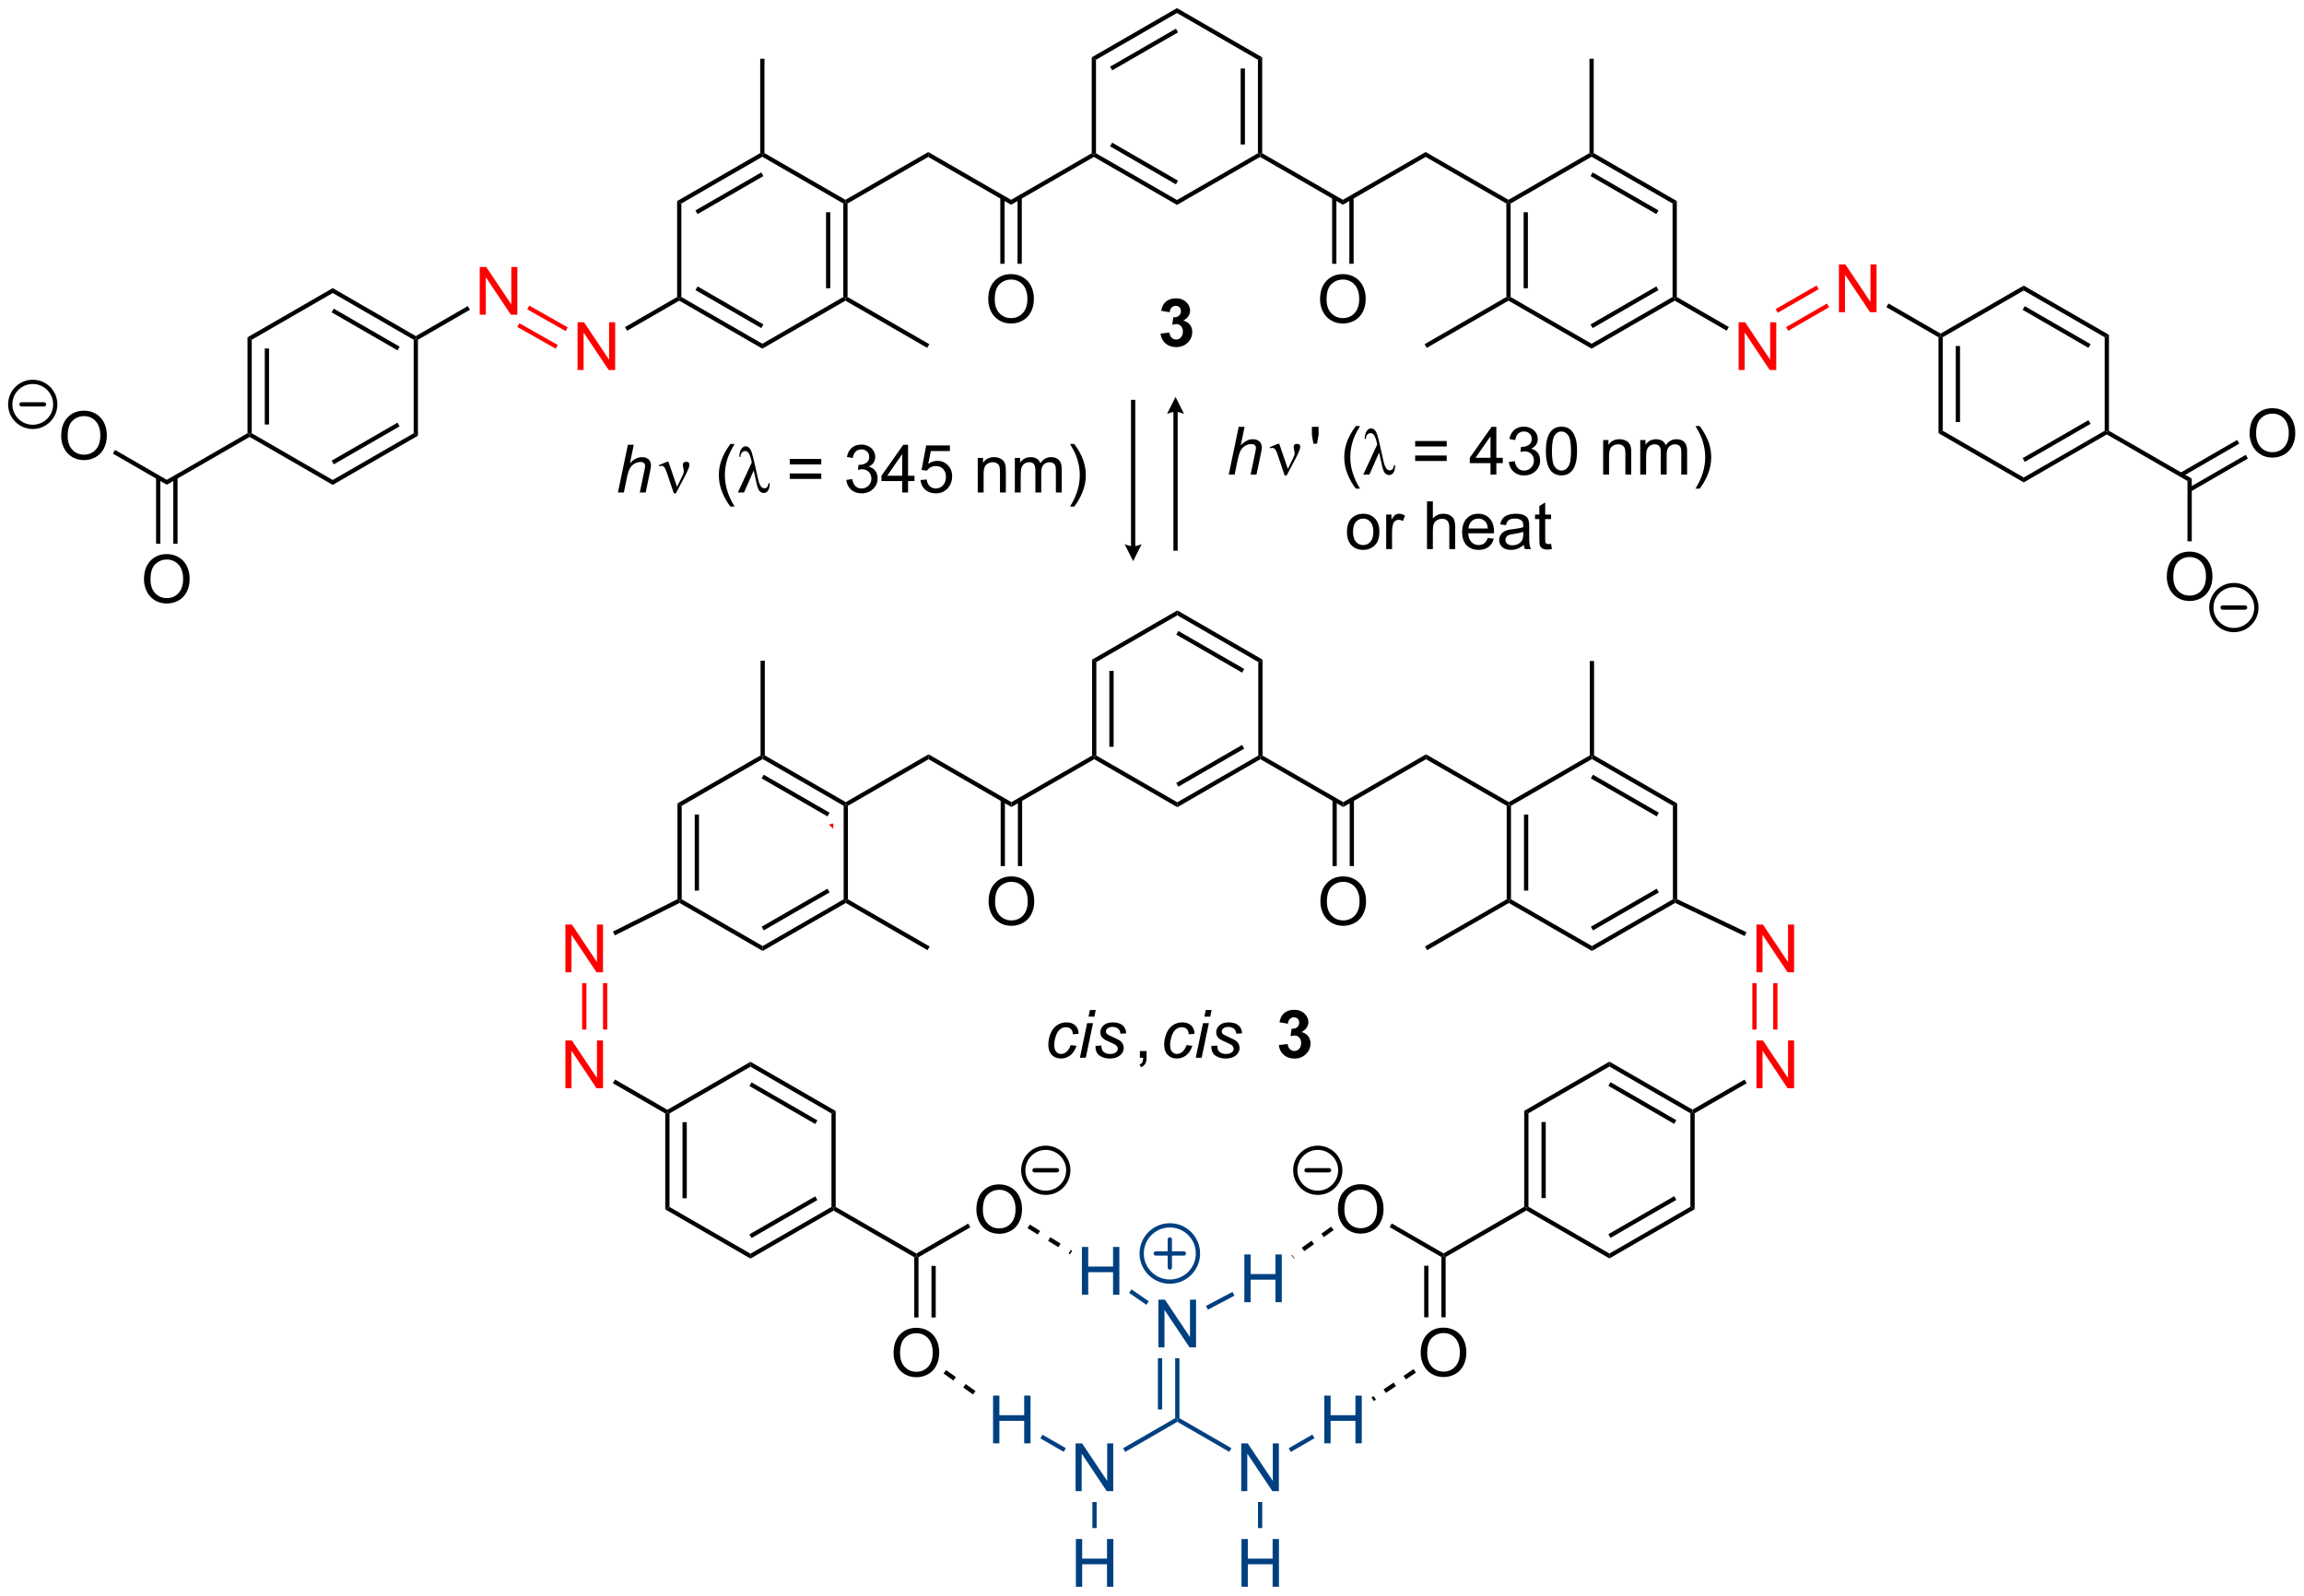 <?xml version="1.0" encoding="UTF-8"?>
<!DOCTYPE svg PUBLIC '-//W3C//DTD SVG 1.0//EN'
          'http://www.w3.org/TR/2001/REC-SVG-20010904/DTD/svg10.dtd'>
<svg stroke-dasharray="none" shape-rendering="auto" xmlns="http://www.w3.org/2000/svg" font-family="'Dialog'" text-rendering="auto" width="758" fill-opacity="1" color-interpolation="auto" color-rendering="auto" preserveAspectRatio="xMidYMid meet" font-size="12px" viewBox="0 0 758 525" fill="black" xmlns:xlink="http://www.w3.org/1999/xlink" stroke="black" image-rendering="auto" stroke-miterlimit="10" stroke-linecap="square" stroke-linejoin="miter" font-style="normal" stroke-width="1" height="525" stroke-dashoffset="0" font-weight="normal" stroke-opacity="1"
><!--Generated by the Batik Graphics2D SVG Generator--><defs id="genericDefs"
  /><g
  ><defs id="defs1"
    ><clipPath clipPathUnits="userSpaceOnUse" id="clipPath1"
      ><path d="M0.861 0.633 L285.027 0.633 L285.027 197.415 L0.861 197.415 L0.861 0.633 Z"
      /></clipPath
      ><clipPath clipPathUnits="userSpaceOnUse" id="clipPath2"
      ><path d="M40.323 25.745 L40.323 217.055 L316.588 217.055 L316.588 25.745 Z"
      /></clipPath
    ></defs
    ><g fill="red" transform="scale(2.667,2.667) translate(-0.861,-0.633) matrix(1.029,0,0,1.029,-40.615,-25.848)" stroke="red"
    ><path d="M140.206 124.457 L139.672 124.601 L139.672 124.601 L140.206 125.103 L140.206 125.103 L140.206 124.457 Z" stroke="none" clip-path="url(#clipPath2)"
    /></g
    ><g transform="matrix(2.743,0,0,2.743,-110.603,-70.616)"
    ><path d="M70.006 66.206 L70.516 66.5 L70.516 77.714 L70.261 77.862 L70.006 77.714 ZM72.078 67.549 L72.078 76.665 L72.588 76.665 L72.588 67.549 Z" stroke="none" clip-path="url(#clipPath2)"
    /></g
    ><g transform="matrix(2.743,0,0,2.743,-110.603,-70.616)"
    ><path d="M70.261 78.156 L70.261 77.862 L70.516 77.714 L80.228 83.321 L80.228 83.91 Z" stroke="none" clip-path="url(#clipPath2)"
    /></g
    ><g transform="matrix(2.743,0,0,2.743,-110.603,-70.616)"
    ><path d="M80.228 83.91 L80.228 83.321 L89.939 77.714 L90.45 78.009 ZM80.355 81.445 L88.251 76.886 L87.996 76.445 L80.1 81.003 Z" stroke="none" clip-path="url(#clipPath2)"
    /></g
    ><g transform="matrix(2.743,0,0,2.743,-110.603,-70.616)"
    ><path d="M90.45 78.009 L89.939 77.714 L89.939 66.5 L90.195 66.353 L90.45 66.5 Z" stroke="none" clip-path="url(#clipPath2)"
    /></g
    ><g transform="matrix(2.743,0,0,2.743,-110.603,-70.616)"
    ><path d="M90.195 66.058 L90.195 66.353 L89.939 66.5 L80.228 60.893 L80.228 60.304 ZM88.251 67.328 L80.355 62.77 L80.1 63.212 L87.996 67.77 Z" stroke="none" clip-path="url(#clipPath2)"
    /></g
    ><g transform="matrix(2.743,0,0,2.743,-110.603,-70.616)"
    ><path d="M80.228 60.304 L80.228 60.893 L70.516 66.5 L70.006 66.206 Z" stroke="none" clip-path="url(#clipPath2)"
    /></g
    ><g transform="matrix(2.743,0,0,2.743,-110.603,-70.616)"
    ><path d="M70.006 77.714 L70.261 77.862 L70.261 78.156 L60.329 83.89 L60.329 83.301 Z" stroke="none" clip-path="url(#clipPath2)"
    /></g
    ><g transform="matrix(2.743,0,0,2.743,-110.603,-70.616)"
    ><path d="M47.66 78.047 Q47.66 76.62 48.425 75.816 Q49.191 75.008 50.402 75.008 Q51.194 75.008 51.829 75.389 Q52.467 75.766 52.8 76.443 Q53.136 77.12 53.136 77.98 Q53.136 78.852 52.785 79.54 Q52.433 80.227 51.787 80.581 Q51.144 80.936 50.397 80.936 Q49.589 80.936 48.951 80.545 Q48.316 80.152 47.988 79.477 Q47.66 78.8 47.66 78.047 ZM48.441 78.058 Q48.441 79.094 48.996 79.691 Q49.553 80.284 50.394 80.284 Q51.248 80.284 51.8 79.683 Q52.355 79.081 52.355 77.977 Q52.355 77.277 52.118 76.756 Q51.881 76.235 51.425 75.948 Q50.972 75.659 50.404 75.659 Q49.6 75.659 49.019 76.214 Q48.441 76.766 48.441 78.058 Z" stroke="none" clip-path="url(#clipPath2)"
    /></g
    ><g transform="matrix(2.743,0,0,2.743,-110.603,-70.616)"
    ><path d="M60.329 83.301 L60.329 83.89 L53.864 80.158 L54.119 79.716 Z" stroke="none" clip-path="url(#clipPath2)"
    /></g
    ><g transform="matrix(2.743,0,0,2.743,-110.603,-70.616)"
    ><path d="M57.592 95.25 Q57.592 93.823 58.357 93.019 Q59.123 92.211 60.334 92.211 Q61.126 92.211 61.761 92.592 Q62.399 92.969 62.732 93.646 Q63.068 94.323 63.068 95.183 Q63.068 96.055 62.717 96.743 Q62.365 97.43 61.719 97.784 Q61.076 98.138 60.329 98.138 Q59.522 98.138 58.883 97.748 Q58.248 97.355 57.92 96.68 Q57.592 96.003 57.592 95.25 ZM58.373 95.261 Q58.373 96.297 58.928 96.894 Q59.485 97.487 60.326 97.487 Q61.18 97.487 61.732 96.886 Q62.287 96.284 62.287 95.18 Q62.287 94.48 62.05 93.959 Q61.813 93.438 61.357 93.151 Q60.904 92.862 60.337 92.862 Q59.532 92.862 58.951 93.417 Q58.373 93.969 58.373 95.261 Z" stroke="none" clip-path="url(#clipPath2)"
    /></g
    ><g transform="matrix(2.743,0,0,2.743,-110.603,-70.616)"
    ><path d="M59.041 83 L59.041 90.972 L59.552 90.972 L59.552 83 ZM61.106 83 L61.106 90.972 L61.616 90.972 L61.616 83 Z" stroke="none" clip-path="url(#clipPath2)"
    /></g
    ><g fill="red" transform="matrix(2.743,0,0,2.743,-110.603,-70.616)" stroke="red"
    ><path d="M97.861 63.493 L97.861 57.767 L98.64 57.767 L101.648 62.262 L101.648 57.767 L102.374 57.767 L102.374 63.493 L101.596 63.493 L98.588 58.993 L98.588 63.493 L97.861 63.493 Z" stroke="none" clip-path="url(#clipPath2)"
    /></g
    ><g transform="matrix(2.743,0,0,2.743,-110.603,-70.616)"
    ><path d="M90.45 66.5 L90.195 66.353 L90.195 66.058 L96.43 62.458 L96.685 62.9 Z" stroke="none" clip-path="url(#clipPath2)"
    /></g
    ><g fill="red" transform="matrix(2.743,0,0,2.743,-110.603,-70.616)" stroke="red"
    ><path d="M109.592 70.127 L109.592 64.4 L110.37 64.4 L113.378 68.895 L113.378 64.4 L114.105 64.4 L114.105 70.127 L113.326 70.127 L110.318 65.627 L110.318 70.127 L109.592 70.127 Z" stroke="none" clip-path="url(#clipPath2)"
    /></g
    ><g fill="red" transform="matrix(2.743,0,0,2.743,-110.603,-70.616)" stroke="red"
    ><path d="M103.555 62.85 L103.806 62.406 L108.413 65.011 L108.162 65.456 ZM102.361 64.962 L106.968 67.567 L107.219 67.123 L102.612 64.518 Z" stroke="none" clip-path="url(#clipPath2)"
    /></g
    ><g transform="matrix(2.743,0,0,2.743,-110.603,-70.616)"
    ><path d="M115.539 65.421 L115.284 64.979 L121.534 61.37 L121.789 61.518 L121.789 61.812 Z" stroke="none" clip-path="url(#clipPath2)"
    /></g
    ><g transform="matrix(2.743,0,0,2.743,-110.603,-70.616)"
    ><path d="M121.789 61.812 L121.789 61.518 L122.044 61.37 L131.756 66.977 L131.756 67.567 ZM123.733 60.542 L131.629 65.101 L131.884 64.659 L123.989 60.101 Z" stroke="none" clip-path="url(#clipPath2)"
    /></g
    ><g transform="matrix(2.743,0,0,2.743,-110.603,-70.616)"
    ><path d="M131.756 67.567 L131.756 66.977 L141.468 61.37 L141.723 61.518 L141.723 61.812 Z" stroke="none" clip-path="url(#clipPath2)"
    /></g
    ><g transform="matrix(2.743,0,0,2.743,-110.603,-70.616)"
    ><path d="M141.978 61.37 L141.723 61.518 L141.468 61.37 L141.468 50.156 L141.723 50.009 L141.978 50.156 ZM139.906 60.322 L139.906 51.205 L139.396 51.205 L139.396 60.322 Z" stroke="none" clip-path="url(#clipPath2)"
    /></g
    ><g transform="matrix(2.743,0,0,2.743,-110.603,-70.616)"
    ><path d="M141.723 49.714 L141.723 50.009 L141.468 50.156 L131.756 44.549 L131.756 44.255 L132.011 44.107 Z" stroke="none" clip-path="url(#clipPath2)"
    /></g
    ><g transform="matrix(2.743,0,0,2.743,-110.603,-70.616)"
    ><path d="M131.501 44.107 L131.756 44.255 L131.756 44.549 L122.044 50.156 L121.534 49.862 ZM131.629 46.426 L123.733 50.984 L123.989 51.426 L131.884 46.868 Z" stroke="none" clip-path="url(#clipPath2)"
    /></g
    ><g transform="matrix(2.743,0,0,2.743,-110.603,-70.616)"
    ><path d="M121.534 49.862 L122.044 50.156 L122.044 61.37 L121.789 61.518 L121.534 61.37 Z" stroke="none" clip-path="url(#clipPath2)"
    /></g
    ><g transform="matrix(2.743,0,0,2.743,-110.603,-70.616)"
    ><path d="M132.011 44.107 L131.756 44.255 L131.501 44.107 L131.501 32.786 L132.011 32.786 Z" stroke="none" clip-path="url(#clipPath2)"
    /></g
    ><g transform="matrix(2.743,0,0,2.743,-110.603,-70.616)"
    ><path d="M141.723 61.812 L141.723 61.518 L141.978 61.37 L151.783 67.031 L151.528 67.473 Z" stroke="none" clip-path="url(#clipPath2)"
    /></g
    ><g transform="matrix(2.743,0,0,2.743,-110.603,-70.616)"
    ><path d="M141.978 50.156 L141.723 50.009 L141.723 49.714 L151.655 43.98 L151.655 44.569 Z" stroke="none" clip-path="url(#clipPath2)"
    /></g
    ><g transform="matrix(2.743,0,0,2.743,-110.603,-70.616)"
    ><path d="M151.655 44.569 L151.655 43.98 L161.587 49.714 L161.587 50.303 Z" stroke="none" clip-path="url(#clipPath2)"
    /></g
    ><g transform="matrix(2.743,0,0,2.743,-110.603,-70.616)"
    ><path d="M161.587 50.303 L161.587 49.714 L171.264 44.127 L171.52 44.275 L171.52 44.569 Z" stroke="none" clip-path="url(#clipPath2)"
    /></g
    ><g transform="matrix(2.743,0,0,2.743,-110.603,-70.616)"
    ><path d="M158.85 61.663 Q158.85 60.236 159.616 59.432 Q160.382 58.624 161.593 58.624 Q162.384 58.624 163.02 59.005 Q163.658 59.382 163.991 60.059 Q164.327 60.736 164.327 61.596 Q164.327 62.468 163.975 63.156 Q163.624 63.843 162.978 64.197 Q162.335 64.552 161.587 64.552 Q160.78 64.552 160.142 64.161 Q159.507 63.768 159.179 63.093 Q158.85 62.416 158.85 61.663 ZM159.632 61.674 Q159.632 62.71 160.186 63.307 Q160.744 63.901 161.585 63.901 Q162.439 63.901 162.991 63.299 Q163.546 62.697 163.546 61.593 Q163.546 60.893 163.309 60.372 Q163.072 59.851 162.616 59.565 Q162.163 59.276 161.595 59.276 Q160.791 59.276 160.21 59.83 Q159.632 60.382 159.632 61.674 Z" stroke="none" clip-path="url(#clipPath2)"
    /></g
    ><g transform="matrix(2.743,0,0,2.743,-110.603,-70.616)"
    ><path d="M160.3 49.413 L160.3 57.385 L160.81 57.385 L160.81 49.413 ZM162.364 49.413 L162.364 57.385 L162.875 57.385 L162.875 49.413 Z" stroke="none" clip-path="url(#clipPath2)"
    /></g
    ><g transform="matrix(2.743,0,0,2.743,-110.603,-70.616)"
    ><path d="M171.52 44.569 L171.52 44.275 L171.775 44.127 L181.486 49.734 L181.486 50.324 ZM173.464 43.3 L181.359 47.858 L181.614 47.416 L173.719 42.858 Z" stroke="none" clip-path="url(#clipPath2)"
    /></g
    ><g transform="matrix(2.743,0,0,2.743,-110.603,-70.616)"
    ><path d="M181.486 50.324 L181.486 49.734 L191.198 44.127 L191.453 44.275 L191.453 44.569 Z" stroke="none" clip-path="url(#clipPath2)"
    /></g
    ><g transform="matrix(2.743,0,0,2.743,-110.603,-70.616)"
    ><path d="M191.708 44.127 L191.453 44.275 L191.198 44.127 L191.198 32.913 L191.708 32.619 ZM189.637 43.079 L189.637 33.962 L189.126 33.962 L189.126 43.079 Z" stroke="none" clip-path="url(#clipPath2)"
    /></g
    ><g transform="matrix(2.743,0,0,2.743,-110.603,-70.616)"
    ><path d="M191.708 32.619 L191.198 32.913 L181.486 27.306 L181.486 26.717 Z" stroke="none" clip-path="url(#clipPath2)"
    /></g
    ><g transform="matrix(2.743,0,0,2.743,-110.603,-70.616)"
    ><path d="M181.486 26.717 L181.486 27.306 L171.775 32.913 L171.264 32.619 ZM181.359 29.183 L173.464 33.741 L173.719 34.183 L181.614 29.625 Z" stroke="none" clip-path="url(#clipPath2)"
    /></g
    ><g transform="matrix(2.743,0,0,2.743,-110.603,-70.616)"
    ><path d="M171.264 32.619 L171.775 32.913 L171.775 44.127 L171.52 44.275 L171.264 44.127 Z" stroke="none" clip-path="url(#clipPath2)"
    /></g
    ><g transform="matrix(2.743,0,0,2.743,-110.603,-70.616)"
    ><path d="M191.453 44.569 L191.453 44.275 L191.708 44.127 L201.385 49.714 L201.385 50.303 Z" stroke="none" clip-path="url(#clipPath2)"
    /></g
    ><g transform="matrix(2.743,0,0,2.743,-110.603,-70.616)"
    ><path d="M201.385 50.303 L201.385 49.714 L211.317 43.98 L211.317 44.569 Z" stroke="none" clip-path="url(#clipPath2)"
    /></g
    ><g transform="matrix(2.743,0,0,2.743,-110.603,-70.616)"
    ><path d="M198.648 61.663 Q198.648 60.236 199.414 59.432 Q200.18 58.624 201.391 58.624 Q202.182 58.624 202.818 59.005 Q203.456 59.382 203.789 60.059 Q204.125 60.736 204.125 61.596 Q204.125 62.468 203.773 63.156 Q203.422 63.843 202.776 64.197 Q202.133 64.552 201.385 64.552 Q200.578 64.552 199.94 64.161 Q199.305 63.768 198.976 63.093 Q198.648 62.416 198.648 61.663 ZM199.43 61.674 Q199.43 62.71 199.984 63.307 Q200.542 63.901 201.383 63.901 Q202.237 63.901 202.789 63.299 Q203.344 62.697 203.344 61.593 Q203.344 60.893 203.107 60.372 Q202.87 59.851 202.414 59.565 Q201.961 59.276 201.393 59.276 Q200.588 59.276 200.008 59.83 Q199.43 60.382 199.43 61.674 Z" stroke="none" clip-path="url(#clipPath2)"
    /></g
    ><g transform="matrix(2.743,0,0,2.743,-110.603,-70.616)"
    ><path d="M200.098 49.413 L200.098 57.385 L200.608 57.385 L200.608 49.413 ZM202.162 49.413 L202.162 57.385 L202.673 57.385 L202.673 49.413 Z" stroke="none" clip-path="url(#clipPath2)"
    /></g
    ><g transform="matrix(2.743,0,0,2.743,-110.603,-70.616)"
    ><path d="M211.317 44.569 L211.317 43.98 L221.25 49.714 L221.25 50.009 L220.995 50.156 Z" stroke="none" clip-path="url(#clipPath2)"
    /></g
    ><g transform="matrix(2.743,0,0,2.743,-110.603,-70.616)"
    ><path d="M220.995 50.156 L221.25 50.009 L221.505 50.156 L221.505 61.37 L221.25 61.518 L220.995 61.37 ZM223.066 51.205 L223.066 60.322 L223.576 60.322 L223.576 51.205 Z" stroke="none" clip-path="url(#clipPath2)"
    /></g
    ><g transform="matrix(2.743,0,0,2.743,-110.603,-70.616)"
    ><path d="M221.25 61.812 L221.25 61.518 L221.505 61.37 L231.216 66.977 L231.216 67.567 Z" stroke="none" clip-path="url(#clipPath2)"
    /></g
    ><g transform="matrix(2.743,0,0,2.743,-110.603,-70.616)"
    ><path d="M231.216 67.567 L231.216 66.977 L240.928 61.37 L241.183 61.518 L241.183 61.812 ZM231.344 65.101 L239.239 60.542 L238.984 60.101 L231.089 64.659 Z" stroke="none" clip-path="url(#clipPath2)"
    /></g
    ><g transform="matrix(2.743,0,0,2.743,-110.603,-70.616)"
    ><path d="M241.438 61.37 L241.183 61.518 L240.928 61.37 L240.928 50.156 L241.438 49.862 Z" stroke="none" clip-path="url(#clipPath2)"
    /></g
    ><g transform="matrix(2.743,0,0,2.743,-110.603,-70.616)"
    ><path d="M241.438 49.862 L240.928 50.156 L231.216 44.549 L231.216 44.255 L231.472 44.107 ZM239.239 50.984 L231.344 46.426 L231.089 46.868 L238.984 51.426 Z" stroke="none" clip-path="url(#clipPath2)"
    /></g
    ><g transform="matrix(2.743,0,0,2.743,-110.603,-70.616)"
    ><path d="M230.961 44.107 L231.216 44.255 L231.216 44.549 L221.505 50.156 L221.25 50.009 L221.25 49.714 Z" stroke="none" clip-path="url(#clipPath2)"
    /></g
    ><g transform="matrix(2.743,0,0,2.743,-110.603,-70.616)"
    ><path d="M231.472 44.107 L231.216 44.255 L230.961 44.107 L230.961 32.786 L231.472 32.786 Z" stroke="none" clip-path="url(#clipPath2)"
    /></g
    ><g transform="matrix(2.743,0,0,2.743,-110.603,-70.616)"
    ><path d="M220.995 61.37 L221.25 61.518 L221.25 61.812 L211.445 67.473 L211.19 67.031 Z" stroke="none" clip-path="url(#clipPath2)"
    /></g
    ><g fill="red" transform="matrix(2.743,0,0,2.743,-110.603,-70.616)" stroke="red"
    ><path d="M248.85 70.127 L248.85 64.4 L249.629 64.4 L252.636 68.895 L252.636 64.4 L253.363 64.4 L253.363 70.127 L252.584 70.127 L249.576 65.627 L249.576 70.127 L248.85 70.127 Z" stroke="none" clip-path="url(#clipPath2)"
    /></g
    ><g transform="matrix(2.743,0,0,2.743,-110.603,-70.616)"
    ><path d="M241.183 61.812 L241.183 61.518 L241.438 61.37 L247.673 64.97 L247.418 65.412 Z" stroke="none" clip-path="url(#clipPath2)"
    /></g
    ><g fill="red" transform="matrix(2.743,0,0,2.743,-110.603,-70.616)" stroke="red"
    ><path d="M260.88 63.194 L260.88 57.467 L261.659 57.467 L264.666 61.962 L264.666 57.467 L265.393 57.467 L265.393 63.194 L264.614 63.194 L261.606 58.694 L261.606 63.194 L260.88 63.194 Z" stroke="none" clip-path="url(#clipPath2)"
    /></g
    ><g fill="red" transform="matrix(2.743,0,0,2.743,-110.603,-70.616)" stroke="red"
    ><path d="M254.797 65.425 L254.542 64.983 L259.449 62.155 L259.704 62.597 ZM253.549 63.259 L258.455 60.432 L258.201 59.989 L253.294 62.817 Z" stroke="none" clip-path="url(#clipPath2)"
    /></g
    ><g transform="matrix(2.743,0,0,2.743,-110.603,-70.616)"
    ><path d="M266.572 62.592 L266.827 62.15 L273.078 65.759 L273.078 66.053 L272.823 66.2 Z" stroke="none" clip-path="url(#clipPath2)"
    /></g
    ><g transform="matrix(2.743,0,0,2.743,-110.603,-70.616)"
    ><path d="M272.823 66.2 L273.078 66.053 L273.333 66.2 L273.333 77.415 L272.823 77.709 ZM274.894 67.249 L274.894 76.366 L275.404 76.366 L275.404 67.249 Z" stroke="none" clip-path="url(#clipPath2)"
    /></g
    ><g transform="matrix(2.743,0,0,2.743,-110.603,-70.616)"
    ><path d="M272.823 77.709 L273.333 77.415 L283.045 83.022 L283.045 83.611 Z" stroke="none" clip-path="url(#clipPath2)"
    /></g
    ><g transform="matrix(2.743,0,0,2.743,-110.603,-70.616)"
    ><path d="M283.045 83.611 L283.045 83.022 L292.756 77.415 L293.011 77.562 L293.011 77.856 ZM283.172 81.145 L291.067 76.587 L290.812 76.145 L282.917 80.703 Z" stroke="none" clip-path="url(#clipPath2)"
    /></g
    ><g transform="matrix(2.743,0,0,2.743,-110.603,-70.616)"
    ><path d="M293.267 77.415 L293.011 77.562 L292.756 77.415 L292.756 66.2 L293.267 65.906 Z" stroke="none" clip-path="url(#clipPath2)"
    /></g
    ><g transform="matrix(2.743,0,0,2.743,-110.603,-70.616)"
    ><path d="M293.267 65.906 L292.756 66.2 L283.045 60.593 L283.045 60.004 ZM291.067 67.028 L283.172 62.47 L282.917 62.912 L290.812 67.47 Z" stroke="none" clip-path="url(#clipPath2)"
    /></g
    ><g transform="matrix(2.743,0,0,2.743,-110.603,-70.616)"
    ><path d="M283.045 60.004 L283.045 60.593 L273.333 66.2 L273.078 66.053 L273.078 65.759 Z" stroke="none" clip-path="url(#clipPath2)"
    /></g
    ><g transform="matrix(2.743,0,0,2.743,-110.603,-70.616)"
    ><path d="M293.011 77.856 L293.011 77.562 L293.267 77.415 L303.199 83.149 L302.688 83.443 Z" stroke="none" clip-path="url(#clipPath2)"
    /></g
    ><g transform="matrix(2.743,0,0,2.743,-110.603,-70.616)"
    ><path d="M310.139 77.748 Q310.139 76.321 310.904 75.516 Q311.67 74.709 312.881 74.709 Q313.673 74.709 314.308 75.089 Q314.946 75.466 315.279 76.144 Q315.615 76.821 315.615 77.68 Q315.615 78.552 315.264 79.24 Q314.912 79.927 314.266 80.282 Q313.623 80.636 312.876 80.636 Q312.068 80.636 311.43 80.245 Q310.795 79.852 310.467 79.177 Q310.139 78.5 310.139 77.748 ZM310.92 77.758 Q310.92 78.795 311.475 79.391 Q312.032 79.985 312.873 79.985 Q313.727 79.985 314.279 79.383 Q314.834 78.782 314.834 77.677 Q314.834 76.977 314.597 76.456 Q314.36 75.935 313.904 75.649 Q313.451 75.36 312.884 75.36 Q312.079 75.36 311.498 75.914 Q310.92 76.466 310.92 77.758 Z" stroke="none" clip-path="url(#clipPath2)"
    /></g
    ><g transform="matrix(2.743,0,0,2.743,-110.603,-70.616)"
    ><path d="M303.071 84.709 L309.929 80.749 L309.674 80.308 L302.816 84.267 ZM302.039 82.921 L308.897 78.962 L308.642 78.52 L301.784 82.479 Z" stroke="none" clip-path="url(#clipPath2)"
    /></g
    ><g transform="matrix(2.743,0,0,2.743,-110.603,-70.616)"
    ><path d="M300.207 94.951 Q300.207 93.524 300.972 92.719 Q301.738 91.912 302.949 91.912 Q303.74 91.912 304.376 92.292 Q305.014 92.669 305.347 93.347 Q305.683 94.024 305.683 94.883 Q305.683 95.755 305.332 96.443 Q304.98 97.13 304.334 97.485 Q303.691 97.839 302.944 97.839 Q302.136 97.839 301.498 97.448 Q300.863 97.055 300.535 96.38 Q300.207 95.703 300.207 94.951 ZM300.988 94.961 Q300.988 95.998 301.543 96.594 Q302.1 97.188 302.941 97.188 Q303.795 97.188 304.347 96.586 Q304.902 95.985 304.902 94.88 Q304.902 94.18 304.665 93.659 Q304.428 93.138 303.972 92.852 Q303.519 92.563 302.951 92.563 Q302.147 92.563 301.566 93.117 Q300.988 93.669 300.988 94.961 Z" stroke="none" clip-path="url(#clipPath2)"
    /></g
    ><g transform="matrix(2.743,0,0,2.743,-110.603,-70.616)"
    ><path d="M302.688 83.443 L303.199 83.149 L303.199 90.672 L302.688 90.672 Z" stroke="none" clip-path="url(#clipPath2)"
    /></g
    ><g transform="matrix(2.743,0,0,2.743,-110.603,-70.616)"
    ><path d="M171.306 104.868 L171.816 105.162 L171.816 116.376 L171.561 116.523 L171.306 116.376 ZM173.378 106.211 L173.378 115.327 L173.888 115.327 L173.888 106.211 Z" stroke="none" clip-path="url(#clipPath2)"
    /></g
    ><g transform="matrix(2.743,0,0,2.743,-110.603,-70.616)"
    ><path d="M171.561 116.818 L171.561 116.523 L171.816 116.376 L181.528 121.983 L181.528 122.572 Z" stroke="none" clip-path="url(#clipPath2)"
    /></g
    ><g transform="matrix(2.743,0,0,2.743,-110.603,-70.616)"
    ><path d="M181.528 122.572 L181.528 121.983 L191.24 116.376 L191.495 116.523 L191.495 116.818 ZM181.656 120.107 L189.551 115.548 L189.296 115.106 L181.4 119.665 Z" stroke="none" clip-path="url(#clipPath2)"
    /></g
    ><g transform="matrix(2.743,0,0,2.743,-110.603,-70.616)"
    ><path d="M191.75 116.376 L191.495 116.523 L191.24 116.376 L191.24 105.162 L191.75 104.868 Z" stroke="none" clip-path="url(#clipPath2)"
    /></g
    ><g transform="matrix(2.743,0,0,2.743,-110.603,-70.616)"
    ><path d="M191.75 104.868 L191.24 105.162 L181.528 99.555 L181.528 98.966 ZM189.551 105.99 L181.656 101.431 L181.4 101.873 L189.296 106.432 Z" stroke="none" clip-path="url(#clipPath2)"
    /></g
    ><g transform="matrix(2.743,0,0,2.743,-110.603,-70.616)"
    ><path d="M181.528 98.966 L181.528 99.555 L171.816 105.162 L171.306 104.868 Z" stroke="none" clip-path="url(#clipPath2)"
    /></g
    ><g transform="matrix(2.743,0,0,2.743,-110.603,-70.616)"
    ><path d="M171.306 116.376 L171.561 116.523 L171.561 116.818 L161.629 122.552 L161.629 121.963 Z" stroke="none" clip-path="url(#clipPath2)"
    /></g
    ><g transform="matrix(2.743,0,0,2.743,-110.603,-70.616)"
    ><path d="M161.629 121.963 L161.629 122.552 L151.697 116.818 L151.697 116.229 Z" stroke="none" clip-path="url(#clipPath2)"
    /></g
    ><g transform="matrix(2.743,0,0,2.743,-110.603,-70.616)"
    ><path d="M158.892 133.912 Q158.892 132.485 159.658 131.681 Q160.423 130.873 161.634 130.873 Q162.426 130.873 163.061 131.254 Q163.699 131.631 164.033 132.308 Q164.369 132.985 164.369 133.845 Q164.369 134.717 164.017 135.405 Q163.666 136.092 163.02 136.446 Q162.376 136.8 161.629 136.8 Q160.822 136.8 160.184 136.41 Q159.548 136.017 159.22 135.342 Q158.892 134.665 158.892 133.912 ZM159.673 133.923 Q159.673 134.959 160.228 135.556 Q160.785 136.149 161.626 136.149 Q162.481 136.149 163.033 135.548 Q163.587 134.946 163.587 133.842 Q163.587 133.142 163.351 132.621 Q163.113 132.1 162.658 131.814 Q162.205 131.524 161.637 131.524 Q160.832 131.524 160.251 132.079 Q159.673 132.631 159.673 133.923 Z" stroke="none" clip-path="url(#clipPath2)"
    /></g
    ><g transform="matrix(2.743,0,0,2.743,-110.603,-70.616)"
    ><path d="M160.342 121.662 L160.342 129.633 L160.852 129.633 L160.852 121.662 ZM162.406 121.662 L162.406 129.633 L162.916 129.633 L162.916 121.662 Z" stroke="none" clip-path="url(#clipPath2)"
    /></g
    ><g transform="matrix(2.743,0,0,2.743,-110.603,-70.616)"
    ><path d="M191.495 116.818 L191.495 116.523 L191.75 116.376 L201.427 121.963 L201.427 122.552 Z" stroke="none" clip-path="url(#clipPath2)"
    /></g
    ><g transform="matrix(2.743,0,0,2.743,-110.603,-70.616)"
    ><path d="M201.427 122.552 L201.427 121.963 L211.359 116.229 L211.359 116.818 Z" stroke="none" clip-path="url(#clipPath2)"
    /></g
    ><g transform="matrix(2.743,0,0,2.743,-110.603,-70.616)"
    ><path d="M198.69 133.912 Q198.69 132.485 199.456 131.681 Q200.221 130.873 201.432 130.873 Q202.224 130.873 202.859 131.254 Q203.497 131.631 203.831 132.308 Q204.167 132.985 204.167 133.845 Q204.167 134.717 203.815 135.405 Q203.464 136.092 202.818 136.446 Q202.174 136.8 201.427 136.8 Q200.62 136.8 199.982 136.41 Q199.346 136.017 199.018 135.342 Q198.69 134.665 198.69 133.912 ZM199.471 133.923 Q199.471 134.959 200.026 135.556 Q200.583 136.149 201.424 136.149 Q202.279 136.149 202.831 135.548 Q203.385 134.946 203.385 133.842 Q203.385 133.142 203.148 132.621 Q202.911 132.1 202.456 131.814 Q202.002 131.524 201.435 131.524 Q200.63 131.524 200.049 132.079 Q199.471 132.631 199.471 133.923 Z" stroke="none" clip-path="url(#clipPath2)"
    /></g
    ><g transform="matrix(2.743,0,0,2.743,-110.603,-70.616)"
    ><path d="M200.14 121.662 L200.14 129.633 L200.65 129.633 L200.65 121.662 ZM202.204 121.662 L202.204 129.633 L202.714 129.633 L202.714 121.662 Z" stroke="none" clip-path="url(#clipPath2)"
    /></g
    ><g transform="matrix(2.743,0,0,2.743,-110.603,-70.616)"
    ><path d="M151.697 116.229 L151.697 116.818 L142.02 122.405 L141.765 122.258 L141.765 121.963 Z" stroke="none" clip-path="url(#clipPath2)"
    /></g
    ><g transform="matrix(2.743,0,0,2.743,-110.603,-70.616)"
    ><path d="M211.359 116.818 L211.359 116.229 L221.291 121.963 L221.291 122.258 L221.036 122.405 Z" stroke="none" clip-path="url(#clipPath2)"
    /></g
    ><g transform="matrix(2.743,0,0,2.743,-110.603,-70.616)"
    ><path d="M141.765 121.963 L141.765 122.258 L141.51 122.405 L131.798 116.798 L131.798 116.503 L132.053 116.356 ZM139.821 123.233 L131.925 118.674 L131.67 119.116 L139.566 123.675 Z" stroke="none" clip-path="url(#clipPath2)"
    /></g
    ><g transform="matrix(2.743,0,0,2.743,-110.603,-70.616)"
    ><path d="M131.543 116.356 L131.798 116.503 L131.798 116.798 L122.086 122.405 L121.576 122.111 Z" stroke="none" clip-path="url(#clipPath2)"
    /></g
    ><g transform="matrix(2.743,0,0,2.743,-110.603,-70.616)"
    ><path d="M121.576 122.111 L122.086 122.405 L122.086 133.619 L121.831 133.766 L121.576 133.609 ZM123.647 123.454 L123.647 132.57 L124.158 132.57 L124.158 123.454 Z" stroke="none" clip-path="url(#clipPath2)"
    /></g
    ><g transform="matrix(2.743,0,0,2.743,-110.603,-70.616)"
    ><path d="M121.823 134.056 L121.831 133.766 L122.086 133.619 L131.798 139.226 L131.798 139.815 Z" stroke="none" clip-path="url(#clipPath2)"
    /></g
    ><g transform="matrix(2.743,0,0,2.743,-110.603,-70.616)"
    ><path d="M131.798 139.815 L131.798 139.226 L141.51 133.619 L141.765 133.766 L141.765 134.061 ZM131.925 137.35 L139.821 132.791 L139.566 132.35 L131.67 136.908 Z" stroke="none" clip-path="url(#clipPath2)"
    /></g
    ><g transform="matrix(2.743,0,0,2.743,-110.603,-70.616)"
    ><path d="M142.02 133.619 L141.765 133.766 L141.51 133.619 L141.51 122.405 L141.765 122.258 L142.02 122.405 Z" stroke="none" clip-path="url(#clipPath2)"
    /></g
    ><g transform="matrix(2.743,0,0,2.743,-110.603,-70.616)"
    ><path d="M221.036 122.405 L221.291 122.258 L221.547 122.405 L221.547 133.619 L221.291 133.766 L221.036 133.619 ZM223.108 123.454 L223.108 132.57 L223.618 132.57 L223.618 123.454 Z" stroke="none" clip-path="url(#clipPath2)"
    /></g
    ><g transform="matrix(2.743,0,0,2.743,-110.603,-70.616)"
    ><path d="M221.291 134.061 L221.291 133.766 L221.547 133.619 L231.258 139.226 L231.258 139.815 Z" stroke="none" clip-path="url(#clipPath2)"
    /></g
    ><g transform="matrix(2.743,0,0,2.743,-110.603,-70.616)"
    ><path d="M231.258 139.815 L231.258 139.226 L240.97 133.619 L241.225 133.766 L241.236 134.054 ZM231.386 137.35 L239.281 132.791 L239.026 132.35 L231.131 136.908 Z" stroke="none" clip-path="url(#clipPath2)"
    /></g
    ><g transform="matrix(2.743,0,0,2.743,-110.603,-70.616)"
    ><path d="M241.48 133.605 L241.225 133.766 L240.97 133.619 L240.97 122.405 L241.48 122.111 Z" stroke="none" clip-path="url(#clipPath2)"
    /></g
    ><g transform="matrix(2.743,0,0,2.743,-110.603,-70.616)"
    ><path d="M241.48 122.111 L240.97 122.405 L231.258 116.798 L231.258 116.503 L231.513 116.356 ZM239.281 123.233 L231.386 118.674 L231.131 119.116 L239.026 123.675 Z" stroke="none" clip-path="url(#clipPath2)"
    /></g
    ><g transform="matrix(2.743,0,0,2.743,-110.603,-70.616)"
    ><path d="M231.003 116.356 L231.258 116.503 L231.258 116.798 L221.547 122.405 L221.291 122.258 L221.291 121.963 Z" stroke="none" clip-path="url(#clipPath2)"
    /></g
    ><g transform="matrix(2.743,0,0,2.743,-110.603,-70.616)"
    ><path d="M132.053 116.356 L131.798 116.503 L131.543 116.356 L131.543 104.995 L132.053 104.995 Z" stroke="none" clip-path="url(#clipPath2)"
    /></g
    ><g transform="matrix(2.743,0,0,2.743,-110.603,-70.616)"
    ><path d="M141.765 134.061 L141.765 133.766 L142.02 133.619 L151.824 139.28 L151.569 139.722 Z" stroke="none" clip-path="url(#clipPath2)"
    /></g
    ><g transform="matrix(2.743,0,0,2.743,-110.603,-70.616)"
    ><path d="M231.513 116.356 L231.258 116.503 L231.003 116.356 L231.003 105.035 L231.513 105.035 Z" stroke="none" clip-path="url(#clipPath2)"
    /></g
    ><g transform="matrix(2.743,0,0,2.743,-110.603,-70.616)"
    ><path d="M221.036 133.619 L221.291 133.766 L221.291 134.061 L211.487 139.722 L211.232 139.28 Z" stroke="none" clip-path="url(#clipPath2)"
    /></g
    ><g fill="red" transform="matrix(2.743,0,0,2.743,-110.603,-70.616)" stroke="red"
    ><path d="M250.989 142.376 L250.989 136.649 L251.768 136.649 L254.776 141.144 L254.776 136.649 L255.502 136.649 L255.502 142.376 L254.724 142.376 L251.716 137.876 L251.716 142.376 L250.989 142.376 Z" stroke="none" clip-path="url(#clipPath2)"
    /></g
    ><g transform="matrix(2.743,0,0,2.743,-110.603,-70.616)"
    ><path d="M241.236 134.054 L241.225 133.766 L241.48 133.605 L249.795 137.569 L249.576 138.03 Z" stroke="none" clip-path="url(#clipPath2)"
    /></g
    ><g fill="red" transform="matrix(2.743,0,0,2.743,-110.603,-70.616)" stroke="red"
    ><path d="M250.989 156.282 L250.989 150.555 L251.768 150.555 L254.776 155.05 L254.776 150.555 L255.502 150.555 L255.502 156.282 L254.724 156.282 L251.716 151.782 L251.716 156.282 L250.989 156.282 Z" stroke="none" clip-path="url(#clipPath2)"
    /></g
    ><g fill="red" transform="matrix(2.743,0,0,2.743,-110.603,-70.616)" stroke="red"
    ><path d="M253 143.68 L253.51 143.68 L253.51 149.244 L253 149.244 ZM250.497 143.68 L250.497 149.244 L251.007 149.244 L251.007 143.68 Z" stroke="none" clip-path="url(#clipPath2)"
    /></g
    ><g transform="matrix(2.743,0,0,2.743,-110.603,-70.616)"
    ><path d="M249.558 155.247 L249.813 155.689 L243.578 159.289 L243.323 159.141 L243.323 158.847 Z" stroke="none" clip-path="url(#clipPath2)"
    /></g
    ><g fill="red" transform="matrix(2.743,0,0,2.743,-110.603,-70.616)" stroke="red"
    ><path d="M108.135 142.376 L108.135 136.649 L108.913 136.649 L111.921 141.144 L111.921 136.649 L112.648 136.649 L112.648 142.376 L111.869 142.376 L108.861 137.876 L108.861 142.376 L108.135 142.376 Z" stroke="none" clip-path="url(#clipPath2)"
    /></g
    ><g transform="matrix(2.743,0,0,2.743,-110.603,-70.616)"
    ><path d="M121.576 133.609 L121.831 133.766 L121.823 134.056 L114.069 137.946 L113.84 137.49 Z" stroke="none" clip-path="url(#clipPath2)"
    /></g
    ><g fill="red" transform="matrix(2.743,0,0,2.743,-110.603,-70.616)" stroke="red"
    ><path d="M108.135 156.282 L108.135 150.555 L108.913 150.555 L111.921 155.05 L111.921 150.555 L112.648 150.555 L112.648 156.282 L111.869 156.282 L108.861 151.782 L108.861 156.282 L108.135 156.282 Z" stroke="none" clip-path="url(#clipPath2)"
    /></g
    ><g fill="red" transform="matrix(2.743,0,0,2.743,-110.603,-70.616)" stroke="red"
    ><path d="M110.145 143.68 L110.656 143.68 L110.656 149.244 L110.145 149.244 ZM112.648 143.68 L112.648 149.244 L113.159 149.244 L113.159 143.68 Z" stroke="none" clip-path="url(#clipPath2)"
    /></g
    ><g transform="matrix(2.743,0,0,2.743,-110.603,-70.616)"
    ><path d="M113.827 155.68 L114.082 155.238 L120.367 158.867 L120.367 159.161 L120.112 159.309 Z" stroke="none" clip-path="url(#clipPath2)"
    /></g
    ><g transform="matrix(2.743,0,0,2.743,-110.603,-70.616)"
    ><path d="M120.112 159.309 L120.367 159.161 L120.622 159.309 L120.622 170.523 L120.112 170.817 ZM122.184 160.357 L122.184 169.474 L122.694 169.474 L122.694 160.357 Z" stroke="none" clip-path="url(#clipPath2)"
    /></g
    ><g transform="matrix(2.743,0,0,2.743,-110.603,-70.616)"
    ><path d="M120.112 170.817 L120.622 170.523 L130.334 176.13 L130.334 176.719 Z" stroke="none" clip-path="url(#clipPath2)"
    /></g
    ><g transform="matrix(2.743,0,0,2.743,-110.603,-70.616)"
    ><path d="M130.334 176.719 L130.334 176.13 L140.046 170.523 L140.301 170.67 L140.301 170.965 ZM130.462 174.253 L138.357 169.695 L138.102 169.253 L130.206 173.811 Z" stroke="none" clip-path="url(#clipPath2)"
    /></g
    ><g transform="matrix(2.743,0,0,2.743,-110.603,-70.616)"
    ><path d="M140.556 170.523 L140.301 170.67 L140.046 170.523 L140.046 159.309 L140.556 159.014 Z" stroke="none" clip-path="url(#clipPath2)"
    /></g
    ><g transform="matrix(2.743,0,0,2.743,-110.603,-70.616)"
    ><path d="M140.556 159.014 L140.046 159.309 L130.334 153.702 L130.334 153.113 ZM138.357 160.137 L130.462 155.578 L130.206 156.02 L138.102 160.578 Z" stroke="none" clip-path="url(#clipPath2)"
    /></g
    ><g transform="matrix(2.743,0,0,2.743,-110.603,-70.616)"
    ><path d="M130.334 153.113 L130.334 153.702 L120.622 159.309 L120.367 159.161 L120.367 158.867 Z" stroke="none" clip-path="url(#clipPath2)"
    /></g
    ><g transform="matrix(2.743,0,0,2.743,-110.603,-70.616)"
    ><path d="M243.323 158.847 L243.323 159.141 L243.068 159.289 L233.356 153.682 L233.356 153.093 ZM241.379 160.117 L233.484 155.558 L233.229 156 L241.124 160.558 Z" stroke="none" clip-path="url(#clipPath2)"
    /></g
    ><g transform="matrix(2.743,0,0,2.743,-110.603,-70.616)"
    ><path d="M233.356 153.093 L233.356 153.682 L223.644 159.289 L223.134 158.994 Z" stroke="none" clip-path="url(#clipPath2)"
    /></g
    ><g transform="matrix(2.743,0,0,2.743,-110.603,-70.616)"
    ><path d="M223.134 158.994 L223.644 159.289 L223.644 170.503 L223.389 170.65 L223.134 170.503 ZM225.206 160.337 L225.206 169.454 L225.716 169.454 L225.716 160.337 Z" stroke="none" clip-path="url(#clipPath2)"
    /></g
    ><g transform="matrix(2.743,0,0,2.743,-110.603,-70.616)"
    ><path d="M223.389 170.945 L223.389 170.65 L223.644 170.503 L233.356 176.11 L233.356 176.699 Z" stroke="none" clip-path="url(#clipPath2)"
    /></g
    ><g transform="matrix(2.743,0,0,2.743,-110.603,-70.616)"
    ><path d="M233.356 176.699 L233.356 176.11 L243.068 170.503 L243.578 170.797 ZM233.484 174.233 L241.379 169.675 L241.124 169.233 L233.229 173.792 Z" stroke="none" clip-path="url(#clipPath2)"
    /></g
    ><g transform="matrix(2.743,0,0,2.743,-110.603,-70.616)"
    ><path d="M243.578 170.797 L243.068 170.503 L243.068 159.289 L243.323 159.141 L243.578 159.289 Z" stroke="none" clip-path="url(#clipPath2)"
    /></g
    ><g transform="matrix(2.743,0,0,2.743,-110.603,-70.616)"
    ><path d="M140.301 170.965 L140.301 170.67 L140.556 170.523 L150.233 176.11 L150.233 176.404 L149.978 176.552 Z" stroke="none" clip-path="url(#clipPath2)"
    /></g
    ><g transform="matrix(2.743,0,0,2.743,-110.603,-70.616)"
    ><path d="M147.496 188.059 Q147.496 186.632 148.262 185.827 Q149.027 185.02 150.238 185.02 Q151.03 185.02 151.665 185.4 Q152.303 185.778 152.637 186.455 Q152.973 187.132 152.973 187.991 Q152.973 188.864 152.621 189.551 Q152.269 190.239 151.624 190.593 Q150.98 190.947 150.233 190.947 Q149.426 190.947 148.788 190.556 Q148.152 190.163 147.824 189.489 Q147.496 188.812 147.496 188.059 ZM148.277 188.07 Q148.277 189.106 148.832 189.702 Q149.389 190.296 150.23 190.296 Q151.085 190.296 151.637 189.695 Q152.191 189.093 152.191 187.989 Q152.191 187.288 151.954 186.767 Q151.717 186.246 151.262 185.96 Q150.809 185.671 150.241 185.671 Q149.436 185.671 148.855 186.226 Q148.277 186.778 148.277 188.07 Z" stroke="none" clip-path="url(#clipPath2)"
    /></g
    ><g transform="matrix(2.743,0,0,2.743,-110.603,-70.616)"
    ><path d="M149.978 176.552 L150.233 176.404 L150.488 176.552 L150.488 183.78 L149.978 183.78 ZM152.042 177.596 L152.042 183.78 L152.552 183.78 L152.552 177.596 Z" stroke="none" clip-path="url(#clipPath2)"
    /></g
    ><g transform="matrix(2.743,0,0,2.743,-110.603,-70.616)"
    ><path d="M223.134 170.503 L223.389 170.65 L223.389 170.945 L213.712 176.532 L213.457 176.384 L213.457 176.09 Z" stroke="none" clip-path="url(#clipPath2)"
    /></g
    ><g transform="matrix(2.743,0,0,2.743,-110.603,-70.616)"
    ><path d="M210.72 188.039 Q210.72 186.612 211.486 185.807 Q212.251 185 213.462 185 Q214.254 185 214.889 185.38 Q215.528 185.758 215.861 186.435 Q216.197 187.112 216.197 187.971 Q216.197 188.844 215.845 189.531 Q215.494 190.219 214.848 190.573 Q214.205 190.927 213.457 190.927 Q212.65 190.927 212.012 190.536 Q211.376 190.143 211.048 189.469 Q210.72 188.792 210.72 188.039 ZM211.501 188.049 Q211.501 189.086 212.056 189.682 Q212.613 190.276 213.455 190.276 Q214.309 190.276 214.861 189.674 Q215.416 189.073 215.416 187.969 Q215.416 187.268 215.179 186.747 Q214.942 186.226 214.486 185.94 Q214.033 185.651 213.465 185.651 Q212.66 185.651 212.08 186.206 Q211.501 186.758 211.501 188.049 Z" stroke="none" clip-path="url(#clipPath2)"
    /></g
    ><g transform="matrix(2.743,0,0,2.743,-110.603,-70.616)"
    ><path d="M213.202 176.532 L213.457 176.384 L213.712 176.532 L213.712 183.76 L213.202 183.76 ZM211.138 177.576 L211.138 183.76 L211.648 183.76 L211.648 177.576 Z" stroke="none" clip-path="url(#clipPath2)"
    /></g
    ><g transform="matrix(2.743,0,0,2.743,-110.603,-70.616)"
    ><path d="M200.788 170.836 Q200.788 169.409 201.554 168.604 Q202.319 167.797 203.53 167.797 Q204.322 167.797 204.957 168.177 Q205.595 168.555 205.929 169.232 Q206.265 169.909 206.265 170.768 Q206.265 171.641 205.913 172.328 Q205.561 173.016 204.916 173.37 Q204.272 173.724 203.525 173.724 Q202.718 173.724 202.08 173.333 Q201.444 172.94 201.116 172.266 Q200.788 171.589 200.788 170.836 ZM201.569 170.846 Q201.569 171.883 202.124 172.479 Q202.681 173.073 203.522 173.073 Q204.377 173.073 204.929 172.471 Q205.483 171.87 205.483 170.766 Q205.483 170.065 205.246 169.544 Q205.009 169.024 204.554 168.737 Q204.101 168.448 203.533 168.448 Q202.728 168.448 202.147 169.003 Q201.569 169.555 201.569 170.846 Z" stroke="none" clip-path="url(#clipPath2)"
    /></g
    ><g transform="matrix(2.743,0,0,2.743,-110.603,-70.616)"
    ><path d="M213.457 176.09 L213.457 176.384 L213.202 176.532 L206.993 172.947 L207.248 172.505 Z" stroke="none" clip-path="url(#clipPath2)"
    /></g
    ><g transform="matrix(2.743,0,0,2.743,-110.603,-70.616)"
    ><path d="M157.428 170.856 Q157.428 169.429 158.194 168.624 Q158.959 167.817 160.17 167.817 Q160.962 167.817 161.597 168.197 Q162.235 168.575 162.569 169.252 Q162.905 169.929 162.905 170.788 Q162.905 171.661 162.553 172.348 Q162.202 173.036 161.556 173.39 Q160.912 173.744 160.165 173.744 Q159.358 173.744 158.72 173.353 Q158.084 172.96 157.756 172.286 Q157.428 171.609 157.428 170.856 ZM158.209 170.867 Q158.209 171.903 158.764 172.499 Q159.321 173.093 160.162 173.093 Q161.017 173.093 161.569 172.492 Q162.123 171.89 162.123 170.786 Q162.123 170.085 161.887 169.564 Q161.649 169.043 161.194 168.757 Q160.741 168.468 160.173 168.468 Q159.368 168.468 158.787 169.023 Q158.209 169.575 158.209 170.867 Z" stroke="none" clip-path="url(#clipPath2)"
    /></g
    ><g transform="matrix(2.743,0,0,2.743,-110.603,-70.616)"
    ><path d="M150.488 176.552 L150.233 176.404 L150.233 176.11 L156.447 172.522 L156.702 172.964 Z" stroke="none" clip-path="url(#clipPath2)"
    /></g
    ><g fill="rgb(0,64,128)" transform="matrix(2.743,0,0,2.743,-110.603,-70.616)" stroke="rgb(0,64,128)"
    ><path d="M179.262 187.371 L179.262 181.645 L180.041 181.645 L183.049 186.14 L183.049 181.645 L183.775 181.645 L183.775 187.371 L182.997 187.371 L179.989 182.871 L179.989 187.371 L179.262 187.371 Z" stroke="none" clip-path="url(#clipPath2)"
    /></g
    ><g fill="rgb(0,64,128)" transform="matrix(2.743,0,0,2.743,-110.603,-70.616)" stroke="rgb(0,64,128)"
    ><path d="M181.273 188.675 L181.783 188.675 L181.783 195.858 L181.528 196.005 L181.273 195.858 ZM179.201 188.675 L179.201 194.809 L179.712 194.809 L179.712 188.675 Z" stroke="none" clip-path="url(#clipPath2)"
    /></g
    ><g fill="rgb(0,64,128)" transform="matrix(2.743,0,0,2.743,-110.603,-70.616)" stroke="rgb(0,64,128)"
    ><path d="M169.33 204.614 L169.33 198.888 L170.109 198.888 L173.117 203.383 L173.117 198.888 L173.843 198.888 L173.843 204.614 L173.065 204.614 L170.057 200.114 L170.057 204.614 L169.33 204.614 Z" stroke="none" clip-path="url(#clipPath2)"
    /></g
    ><g fill="rgb(0,64,128)" transform="matrix(2.743,0,0,2.743,-110.603,-70.616)" stroke="rgb(0,64,128)"
    ><path d="M181.273 195.858 L181.528 196.005 L181.528 196.3 L175.277 199.909 L175.022 199.467 Z" stroke="none" clip-path="url(#clipPath2)"
    /></g
    ><g fill="rgb(0,64,128)" transform="matrix(2.743,0,0,2.743,-110.603,-70.616)" stroke="rgb(0,64,128)"
    ><path d="M189.195 204.614 L189.195 198.888 L189.973 198.888 L192.981 203.383 L192.981 198.888 L193.708 198.888 L193.708 204.614 L192.929 204.614 L189.921 200.114 L189.921 204.614 L189.195 204.614 Z" stroke="none" clip-path="url(#clipPath2)"
    /></g
    ><g fill="rgb(0,64,128)" transform="matrix(2.743,0,0,2.743,-110.603,-70.616)" stroke="rgb(0,64,128)"
    ><path d="M181.528 196.3 L181.528 196.005 L181.783 195.858 L188.018 199.458 L187.763 199.899 Z" stroke="none" clip-path="url(#clipPath2)"
    /></g
    ><g fill="rgb(0,64,128)" transform="matrix(2.743,0,0,2.743,-110.603,-70.616)" stroke="rgb(0,64,128)"
    ><path d="M159.429 198.88 L159.429 193.154 L160.187 193.154 L160.187 195.505 L163.164 195.505 L163.164 193.154 L163.922 193.154 L163.922 198.88 L163.164 198.88 L163.164 196.18 L160.187 196.18 L160.187 198.88 L159.429 198.88 Z" stroke="none" clip-path="url(#clipPath2)"
    /></g
    ><g fill="rgb(0,64,128)" transform="matrix(2.743,0,0,2.743,-110.603,-70.616)" stroke="rgb(0,64,128)"
    ><path d="M168.154 199.458 L167.899 199.899 L165.106 198.287 L165.361 197.845 Z" stroke="none" clip-path="url(#clipPath2)"
    /></g
    ><g fill="rgb(0,64,128)" transform="matrix(2.743,0,0,2.743,-110.603,-70.616)" stroke="rgb(0,64,128)"
    ><path d="M199.158 198.88 L199.158 193.154 L199.916 193.154 L199.916 195.505 L202.892 195.505 L202.892 193.154 L203.65 193.154 L203.65 198.88 L202.892 198.88 L202.892 196.18 L199.916 196.18 L199.916 198.88 L199.158 198.88 Z" stroke="none" clip-path="url(#clipPath2)"
    /></g
    ><g fill="rgb(0,64,128)" transform="matrix(2.743,0,0,2.743,-110.603,-70.616)" stroke="rgb(0,64,128)"
    ><path d="M195.142 199.909 L194.887 199.467 L197.727 197.827 L197.982 198.269 Z" stroke="none" clip-path="url(#clipPath2)"
    /></g
    ><g fill="rgb(0,64,128)" transform="matrix(2.743,0,0,2.743,-110.603,-70.616)" stroke="rgb(0,64,128)"
    ><path d="M169.362 216.083 L169.362 210.357 L170.119 210.357 L170.119 212.708 L173.096 212.708 L173.096 210.357 L173.854 210.357 L173.854 216.083 L173.096 216.083 L173.096 213.383 L170.119 213.383 L170.119 216.083 L169.362 216.083 Z" stroke="none" clip-path="url(#clipPath2)"
    /></g
    ><g fill="rgb(0,64,128)" transform="matrix(2.743,0,0,2.743,-110.603,-70.616)" stroke="rgb(0,64,128)"
    ><path d="M171.341 205.918 L171.851 205.918 L171.851 209.045 L171.341 209.045 Z" stroke="none" clip-path="url(#clipPath2)"
    /></g
    ><g fill="rgb(0,64,128)" transform="matrix(2.743,0,0,2.743,-110.603,-70.616)" stroke="rgb(0,64,128)"
    ><path d="M189.226 216.083 L189.226 210.357 L189.984 210.357 L189.984 212.708 L192.96 212.708 L192.96 210.357 L193.718 210.357 L193.718 216.083 L192.96 216.083 L192.96 213.383 L189.984 213.383 L189.984 216.083 L189.226 216.083 Z" stroke="none" clip-path="url(#clipPath2)"
    /></g
    ><g fill="rgb(0,64,128)" transform="matrix(2.743,0,0,2.743,-110.603,-70.616)" stroke="rgb(0,64,128)"
    ><path d="M191.205 205.918 L191.715 205.918 L191.715 209.045 L191.205 209.045 Z" stroke="none" clip-path="url(#clipPath2)"
    /></g
    ><g fill="rgb(0,64,128)" stroke-width="0.51" transform="matrix(2.743,0,0,2.743,-110.603,-70.616)" stroke-linecap="round" stroke="rgb(0,64,128)" stroke-linejoin="round"
    ><path fill="none" d="M180.629 179.48 C178.765 179.48 177.254 177.969 177.254 176.105 C177.254 174.241 178.765 172.73 180.629 172.73 C182.493 172.73 184.004 174.241 184.004 176.105 C184.004 177.969 182.493 179.48 180.629 179.48 M178.941 176.105 L182.316 176.105 M180.629 174.417 L180.629 177.792" clip-path="url(#clipPath2)"
    /></g
    ><g fill="rgb(0,64,128)" transform="matrix(2.743,0,0,2.743,-110.603,-70.616)" stroke="rgb(0,64,128)"
    ><path d="M170.085 181.049 L170.085 175.322 L170.843 175.322 L170.843 177.674 L173.82 177.674 L173.82 175.322 L174.578 175.322 L174.578 181.049 L173.82 181.049 L173.82 178.349 L170.843 178.349 L170.843 181.049 L170.085 181.049 Z" stroke="none" clip-path="url(#clipPath2)"
    /></g
    ><g fill="rgb(0,64,128)" transform="matrix(2.743,0,0,2.743,-110.603,-70.616)" stroke="rgb(0,64,128)"
    ><path d="M178.103 181.835 L177.814 182.256 L175.745 180.835 L176.034 180.415 Z" stroke="none" clip-path="url(#clipPath2)"
    /></g
    ><g fill="rgb(0,64,128)" transform="matrix(2.743,0,0,2.743,-110.603,-70.616)" stroke="rgb(0,64,128)"
    ><path d="M189.566 181.948 L189.566 176.222 L190.324 176.222 L190.324 178.573 L193.301 178.573 L193.301 176.222 L194.059 176.222 L194.059 181.948 L193.301 181.948 L193.301 179.248 L190.324 179.248 L190.324 181.948 L189.566 181.948 Z" stroke="none" clip-path="url(#clipPath2)"
    /></g
    ><g fill="rgb(0,64,128)" transform="matrix(2.743,0,0,2.743,-110.603,-70.616)" stroke="rgb(0,64,128)"
    ><path d="M185.201 182.846 L184.963 182.395 L188.143 180.716 L188.381 181.167 Z" stroke="none" clip-path="url(#clipPath2)"
    /></g
    ><g transform="matrix(2.743,0,0,2.743,-110.603,-70.616)"
    ><path d="M163.568 173.071 L164.798 173.83 L165.066 173.396 L163.836 172.637 ZM166.029 174.59 L167.259 175.349 L167.527 174.915 L166.297 174.156 ZM168.489 176.109 L168.648 176.207 L168.916 175.773 L168.757 175.675 Z" stroke="none" clip-path="url(#clipPath2)"
    /></g
    ><g transform="matrix(2.743,0,0,2.743,-110.603,-70.616)"
    ><path d="M199.977 172.885 L198.803 173.728 L199.101 174.143 L200.275 173.299 ZM197.629 174.572 L196.455 175.415 L196.753 175.829 L197.927 174.986 ZM195.281 176.259 L195.221 176.302 L195.519 176.716 L195.579 176.673 Z" stroke="none" clip-path="url(#clipPath2)"
    /></g
    ><g transform="matrix(2.743,0,0,2.743,-110.603,-70.616)"
    ><path d="M209.86 189.976 L208.662 190.785 L208.947 191.208 L210.145 190.399 ZM207.464 191.595 L206.266 192.404 L206.552 192.827 L207.75 192.018 ZM205.068 193.214 L204.819 193.382 L205.105 193.805 L205.354 193.636 Z" stroke="none" clip-path="url(#clipPath2)"
    /></g
    ><g transform="matrix(2.743,0,0,2.743,-110.603,-70.616)"
    ><path d="M114.434 84.823 L115.63 79.097 L116.338 79.097 L115.88 81.295 Q116.275 80.912 116.614 80.748 Q116.955 80.581 117.314 80.581 Q117.83 80.581 118.114 80.852 Q118.4 81.123 118.4 81.568 Q118.4 81.787 118.275 82.373 L117.763 84.823 L117.057 84.823 L117.583 82.31 Q117.697 81.763 117.697 81.623 Q117.697 81.42 117.557 81.292 Q117.416 81.162 117.15 81.162 Q116.768 81.162 116.419 81.365 Q116.072 81.566 115.874 81.915 Q115.677 82.263 115.513 83.042 L115.143 84.823 L114.434 84.823 Z" stroke="none" clip-path="url(#clipPath2)"
    /></g
    ><g transform="matrix(2.743,0,0,2.743,-110.603,-70.616)"
    ><path d="M121.143 84.933 L120.278 82.37 Q120.192 82.115 120.052 81.87 Q119.911 81.623 119.666 81.623 Q119.549 81.623 119.406 81.675 L119.351 81.537 L120.325 81.138 L120.497 81.138 L121.526 84.144 L122.161 82.841 Q122.338 82.49 122.338 82.292 Q122.338 82.131 122.27 81.841 Q122.221 81.631 122.221 81.526 Q122.221 81.138 122.638 81.138 Q123.01 81.138 123.01 81.49 Q123.01 81.839 122.494 82.818 L121.377 84.933 L121.143 84.933 Z" stroke="none" clip-path="url(#clipPath2)"
    /></g
    ><g transform="matrix(2.743,0,0,2.743,-110.603,-70.616)"
    ><path d="M127.928 86.508 Q127.345 85.774 126.941 84.79 Q126.54 83.802 126.54 82.748 Q126.54 81.818 126.842 80.966 Q127.194 79.98 127.928 78.998 L128.431 78.998 Q127.96 79.81 127.806 80.159 Q127.569 80.698 127.431 81.284 Q127.264 82.013 127.264 82.753 Q127.264 84.631 128.431 86.508 L127.928 86.508 Z" stroke="none" clip-path="url(#clipPath2)"
    /></g
    ><g transform="matrix(2.743,0,0,2.743,-110.603,-70.616)"
    ><path d="M132.499 83.698 L132.639 83.698 Q132.639 84.316 132.436 84.597 Q132.236 84.878 131.936 84.878 Q131.689 84.878 131.462 84.693 Q131.236 84.506 131.056 83.698 L130.72 82.183 L129.556 84.823 L128.819 84.823 L130.491 81.222 Q130.358 80.521 130.171 80.185 Q129.983 79.849 129.704 79.849 Q129.483 79.849 129.316 80.021 Q129.15 80.191 129.131 80.545 L128.991 80.545 Q129.001 79.972 129.22 79.625 Q129.439 79.279 129.767 79.279 Q129.978 79.279 130.168 79.454 Q130.358 79.628 130.496 80.047 Q130.634 80.466 130.928 81.787 L131.204 83.026 Q131.374 83.795 131.559 84.055 Q131.743 84.316 132.001 84.316 Q132.439 84.316 132.499 83.698 Z" stroke="none" clip-path="url(#clipPath2)"
    /></g
    ><g transform="matrix(2.743,0,0,2.743,-110.603,-70.616)"
    ><path d="M138.826 81.456 L135.044 81.456 L135.044 80.8 L138.826 80.8 L138.826 81.456 ZM138.826 83.193 L135.044 83.193 L135.044 82.537 L138.826 82.537 L138.826 83.193 ZM141.829 83.31 L142.532 83.216 Q142.655 83.816 142.944 84.079 Q143.236 84.341 143.655 84.341 Q144.15 84.341 144.491 83.998 Q144.835 83.654 144.835 83.146 Q144.835 82.662 144.517 82.349 Q144.202 82.034 143.712 82.034 Q143.514 82.034 143.217 82.112 L143.296 81.495 Q143.366 81.503 143.407 81.503 Q143.858 81.503 144.217 81.269 Q144.577 81.034 144.577 80.545 Q144.577 80.159 144.314 79.907 Q144.053 79.651 143.639 79.651 Q143.228 79.651 142.954 79.909 Q142.681 80.167 142.603 80.683 L141.9 80.558 Q142.03 79.849 142.486 79.461 Q142.944 79.073 143.624 79.073 Q144.092 79.073 144.486 79.274 Q144.881 79.474 145.09 79.823 Q145.298 80.17 145.298 80.56 Q145.298 80.933 145.098 81.237 Q144.9 81.542 144.509 81.722 Q145.017 81.839 145.298 82.209 Q145.579 82.576 145.579 83.131 Q145.579 83.881 145.032 84.404 Q144.486 84.925 143.65 84.925 Q142.897 84.925 142.397 84.477 Q141.9 84.026 141.829 83.31 ZM148.529 84.823 L148.529 83.451 L146.044 83.451 L146.044 82.808 L148.659 79.097 L149.232 79.097 L149.232 82.808 L150.005 82.808 L150.005 83.451 L149.232 83.451 L149.232 84.823 L148.529 84.823 ZM148.529 82.808 L148.529 80.224 L146.737 82.808 L148.529 82.808 ZM150.725 83.323 L151.462 83.261 Q151.546 83.8 151.842 84.071 Q152.142 84.341 152.564 84.341 Q153.072 84.341 153.423 83.959 Q153.775 83.576 153.775 82.943 Q153.775 82.341 153.436 81.995 Q153.1 81.646 152.553 81.646 Q152.212 81.646 151.939 81.802 Q151.665 81.956 151.509 82.201 L150.85 82.115 L151.405 79.175 L154.251 79.175 L154.251 79.847 L151.967 79.847 L151.657 81.386 Q152.173 81.026 152.741 81.026 Q153.491 81.026 154.006 81.547 Q154.522 82.066 154.522 82.881 Q154.522 83.659 154.069 84.224 Q153.517 84.922 152.564 84.922 Q151.782 84.922 151.288 84.485 Q150.796 84.045 150.725 83.323 ZM157.592 84.823 L157.592 80.675 L158.225 80.675 L158.225 81.263 Q158.681 80.581 159.546 80.581 Q159.921 80.581 160.233 80.716 Q160.548 80.849 160.704 81.068 Q160.861 81.287 160.923 81.589 Q160.962 81.784 160.962 82.271 L160.962 84.823 L160.259 84.823 L160.259 82.3 Q160.259 81.87 160.176 81.657 Q160.095 81.443 159.887 81.318 Q159.678 81.191 159.397 81.191 Q158.947 81.191 158.621 81.477 Q158.296 81.761 158.296 82.558 L158.296 84.823 L157.592 84.823 ZM162.042 84.823 L162.042 80.675 L162.669 80.675 L162.669 81.256 Q162.864 80.951 163.188 80.766 Q163.513 80.581 163.927 80.581 Q164.388 80.581 164.682 80.774 Q164.979 80.964 165.099 81.308 Q165.591 80.581 166.38 80.581 Q166.997 80.581 167.328 80.922 Q167.661 81.263 167.661 81.974 L167.661 84.823 L166.964 84.823 L166.964 82.209 Q166.964 81.787 166.893 81.602 Q166.826 81.417 166.646 81.305 Q166.466 81.191 166.224 81.191 Q165.786 81.191 165.497 81.482 Q165.208 81.771 165.208 82.412 L165.208 84.823 L164.505 84.823 L164.505 82.128 Q164.505 81.659 164.333 81.425 Q164.161 81.191 163.771 81.191 Q163.474 81.191 163.221 81.347 Q162.971 81.503 162.857 81.805 Q162.745 82.105 162.745 82.67 L162.745 84.823 L162.042 84.823 ZM169.167 86.508 L168.661 86.508 Q169.831 84.631 169.831 82.753 Q169.831 82.019 169.661 81.295 Q169.529 80.709 169.292 80.17 Q169.138 79.818 168.661 78.998 L169.167 78.998 Q169.901 79.98 170.252 80.966 Q170.552 81.818 170.552 82.748 Q170.552 83.802 170.148 84.79 Q169.745 85.774 169.167 86.508 Z" stroke="none" clip-path="url(#clipPath2)"
    /></g
    ><g transform="matrix(2.743,0,0,2.743,-110.603,-70.616)"
    ><path d="M176.486 91.272 L176.486 73.956 L176.486 73.701 L175.975 73.701 L175.975 73.956 L175.975 91.272 L175.975 91.527 L176.486 91.527 L176.486 91.272 ZM176.23 93.058 L177.251 91.017 C177.251 91.017 176.677 91.272 176.23 91.272 C175.784 91.272 175.21 91.017 175.21 91.017 Z" stroke="none" clip-path="url(#clipPath2)"
    /></g
    ><g transform="matrix(2.743,0,0,2.743,-110.603,-70.616)"
    ><path d="M181.06 75.142 L181.06 91.549 L181.06 91.804 L181.57 91.804 L181.57 91.549 L181.57 75.142 L181.57 74.887 L181.06 74.887 L181.06 75.142 ZM181.315 73.356 L180.294 75.397 C180.294 75.397 180.868 75.142 181.315 75.142 C181.761 75.142 182.335 75.397 182.335 75.397 Z" stroke="none" clip-path="url(#clipPath2)"
    /></g
    ><g transform="matrix(2.743,0,0,2.743,-110.603,-70.616)"
    ><path d="M187.696 82.673 L188.891 76.947 L189.599 76.947 L189.141 79.144 Q189.537 78.762 189.875 78.598 Q190.216 78.431 190.576 78.431 Q191.091 78.431 191.375 78.702 Q191.662 78.973 191.662 79.418 Q191.662 79.637 191.537 80.223 L191.024 82.673 L190.318 82.673 L190.844 80.16 Q190.958 79.613 190.958 79.473 Q190.958 79.269 190.818 79.142 Q190.677 79.012 190.412 79.012 Q190.029 79.012 189.68 79.215 Q189.333 79.415 189.136 79.764 Q188.938 80.113 188.774 80.892 L188.404 82.673 L187.696 82.673 Z" stroke="none" clip-path="url(#clipPath2)"
    /></g
    ><g transform="matrix(2.743,0,0,2.743,-110.603,-70.616)"
    ><path d="M194.404 82.782 L193.54 80.22 Q193.454 79.965 193.313 79.72 Q193.172 79.473 192.928 79.473 Q192.81 79.473 192.667 79.525 L192.612 79.387 L193.586 78.988 L193.758 78.988 L194.787 81.993 L195.422 80.691 Q195.599 80.34 195.599 80.142 Q195.599 79.98 195.532 79.691 Q195.482 79.48 195.482 79.376 Q195.482 78.988 195.899 78.988 Q196.271 78.988 196.271 79.34 Q196.271 79.689 195.756 80.668 L194.638 82.782 L194.404 82.782 Z" stroke="none" clip-path="url(#clipPath2)"
    /></g
    ><g transform="matrix(2.743,0,0,2.743,-110.603,-70.616)"
    ><path d="M197.848 78.973 L197.669 77.902 L197.669 76.947 L198.471 76.947 L198.471 77.902 L198.283 78.973 L197.848 78.973 ZM202.94 84.358 Q202.356 83.624 201.952 82.639 Q201.552 81.652 201.552 80.598 Q201.552 79.668 201.853 78.816 Q202.205 77.829 202.94 76.848 L203.442 76.848 Q202.971 77.66 202.817 78.009 Q202.58 78.548 202.442 79.134 Q202.275 79.863 202.275 80.603 Q202.275 82.48 203.442 84.358 L202.94 84.358 Z" stroke="none" clip-path="url(#clipPath2)"
    /></g
    ><g transform="matrix(2.743,0,0,2.743,-110.603,-70.616)"
    ><path d="M207.51 81.548 L207.65 81.548 Q207.65 82.165 207.447 82.447 Q207.247 82.728 206.947 82.728 Q206.7 82.728 206.473 82.543 Q206.247 82.355 206.067 81.548 L205.731 80.032 L204.567 82.673 L203.83 82.673 L205.502 79.072 Q205.369 78.371 205.182 78.035 Q204.994 77.699 204.716 77.699 Q204.494 77.699 204.328 77.871 Q204.161 78.04 204.143 78.394 L204.002 78.394 Q204.012 77.822 204.231 77.475 Q204.45 77.129 204.778 77.129 Q204.989 77.129 205.179 77.303 Q205.369 77.478 205.507 77.897 Q205.645 78.316 205.94 79.637 L206.216 80.876 Q206.385 81.644 206.57 81.905 Q206.755 82.165 207.012 82.165 Q207.45 82.165 207.51 81.548 Z" stroke="none" clip-path="url(#clipPath2)"
    /></g
    ><g transform="matrix(2.743,0,0,2.743,-110.603,-70.616)"
    ><path d="M213.837 79.306 L210.055 79.306 L210.055 78.65 L213.837 78.65 L213.837 79.306 ZM213.837 81.043 L210.055 81.043 L210.055 80.387 L213.837 80.387 L213.837 81.043 ZM219.091 82.673 L219.091 81.301 L216.606 81.301 L216.606 80.657 L219.221 76.947 L219.794 76.947 L219.794 80.657 L220.567 80.657 L220.567 81.301 L219.794 81.301 L219.794 82.673 L219.091 82.673 ZM219.091 80.657 L219.091 78.074 L217.299 80.657 L219.091 80.657 ZM221.29 81.16 L221.993 81.066 Q222.115 81.665 222.404 81.928 Q222.696 82.191 223.115 82.191 Q223.61 82.191 223.951 81.848 Q224.295 81.504 224.295 80.996 Q224.295 80.512 223.977 80.199 Q223.662 79.884 223.173 79.884 Q222.975 79.884 222.678 79.962 L222.756 79.345 Q222.826 79.353 222.868 79.353 Q223.318 79.353 223.678 79.118 Q224.037 78.884 224.037 78.394 Q224.037 78.009 223.774 77.756 Q223.514 77.501 223.1 77.501 Q222.688 77.501 222.415 77.759 Q222.141 78.017 222.063 78.532 L221.36 78.407 Q221.49 77.699 221.946 77.311 Q222.404 76.923 223.084 76.923 Q223.553 76.923 223.946 77.124 Q224.342 77.324 224.55 77.673 Q224.758 78.019 224.758 78.41 Q224.758 78.782 224.558 79.087 Q224.36 79.392 223.97 79.572 Q224.477 79.689 224.758 80.058 Q225.04 80.426 225.04 80.98 Q225.04 81.73 224.493 82.254 Q223.946 82.775 223.11 82.775 Q222.357 82.775 221.857 82.327 Q221.36 81.876 221.29 81.16 ZM225.736 79.848 Q225.736 78.832 225.945 78.215 Q226.153 77.595 226.565 77.259 Q226.979 76.923 227.604 76.923 Q228.065 76.923 228.411 77.108 Q228.76 77.293 228.986 77.644 Q229.213 77.993 229.341 78.496 Q229.471 78.996 229.471 79.848 Q229.471 80.855 229.262 81.475 Q229.057 82.095 228.643 82.433 Q228.231 82.772 227.604 82.772 Q226.775 82.772 226.302 82.176 Q225.736 81.462 225.736 79.848 ZM226.458 79.848 Q226.458 81.259 226.788 81.725 Q227.119 82.191 227.604 82.191 Q228.088 82.191 228.416 81.723 Q228.747 81.254 228.747 79.848 Q228.747 78.433 228.416 77.97 Q228.088 77.504 227.596 77.504 Q227.111 77.504 226.822 77.915 Q226.458 78.439 226.458 79.848 ZM232.604 82.673 L232.604 78.525 L233.236 78.525 L233.236 79.113 Q233.692 78.431 234.557 78.431 Q234.932 78.431 235.244 78.566 Q235.559 78.699 235.716 78.918 Q235.872 79.137 235.934 79.439 Q235.973 79.634 235.973 80.121 L235.973 82.673 L235.27 82.673 L235.27 80.15 Q235.27 79.72 235.187 79.506 Q235.106 79.293 234.898 79.168 Q234.69 79.04 234.408 79.04 Q233.958 79.04 233.632 79.327 Q233.307 79.611 233.307 80.407 L233.307 82.673 L232.604 82.673 ZM237.053 82.673 L237.053 78.525 L237.68 78.525 L237.68 79.105 Q237.876 78.801 238.199 78.616 Q238.524 78.431 238.938 78.431 Q239.399 78.431 239.693 78.624 Q239.99 78.814 240.11 79.157 Q240.602 78.431 241.391 78.431 Q242.008 78.431 242.339 78.772 Q242.673 79.113 242.673 79.824 L242.673 82.673 L241.975 82.673 L241.975 80.058 Q241.975 79.637 241.904 79.452 Q241.837 79.267 241.657 79.155 Q241.477 79.04 241.235 79.04 Q240.798 79.04 240.508 79.332 Q240.22 79.621 240.22 80.262 L240.22 82.673 L239.516 82.673 L239.516 79.978 Q239.516 79.509 239.345 79.275 Q239.173 79.04 238.782 79.04 Q238.485 79.04 238.232 79.197 Q237.982 79.353 237.868 79.655 Q237.756 79.954 237.756 80.519 L237.756 82.673 L237.053 82.673 ZM244.178 84.358 L243.673 84.358 Q244.842 82.48 244.842 80.603 Q244.842 79.868 244.673 79.144 Q244.54 78.558 244.303 78.019 Q244.149 77.668 243.673 76.848 L244.178 76.848 Q244.912 77.829 245.264 78.816 Q245.563 79.668 245.563 80.598 Q245.563 81.652 245.16 82.639 Q244.756 83.624 244.178 84.358 Z" stroke="none" clip-path="url(#clipPath2)"
    /></g
    ><g transform="matrix(2.743,0,0,2.743,-110.603,-70.616)"
    ><path d="M201.876 89.537 Q201.876 88.385 202.517 87.831 Q203.053 87.37 203.821 87.37 Q204.678 87.37 205.22 87.93 Q205.764 88.49 205.764 89.479 Q205.764 90.279 205.522 90.74 Q205.282 91.198 204.824 91.453 Q204.366 91.706 203.821 91.706 Q202.952 91.706 202.413 91.149 Q201.876 90.589 201.876 89.537 ZM202.6 89.537 Q202.6 90.334 202.946 90.732 Q203.296 91.128 203.821 91.128 Q204.345 91.128 204.691 90.729 Q205.04 90.331 205.04 89.513 Q205.04 88.745 204.691 88.349 Q204.342 87.951 203.821 87.951 Q203.296 87.951 202.946 88.347 Q202.6 88.74 202.6 89.537 ZM206.581 91.612 L206.581 87.464 L207.214 87.464 L207.214 88.091 Q207.456 87.651 207.659 87.51 Q207.864 87.37 208.112 87.37 Q208.466 87.37 208.833 87.597 L208.591 88.248 Q208.333 88.097 208.075 88.097 Q207.846 88.097 207.661 88.234 Q207.479 88.373 207.401 88.62 Q207.284 88.995 207.284 89.44 L207.284 91.612 L206.581 91.612 ZM211.475 91.612 L211.475 85.885 L212.178 85.885 L212.178 87.94 Q212.671 87.37 213.421 87.37 Q213.881 87.37 214.22 87.552 Q214.561 87.732 214.707 88.052 Q214.853 88.373 214.853 88.982 L214.853 91.612 L214.15 91.612 L214.15 88.982 Q214.15 88.456 213.921 88.216 Q213.694 87.974 213.275 87.974 Q212.962 87.974 212.686 88.138 Q212.413 88.3 212.296 88.578 Q212.178 88.854 212.178 89.341 L212.178 91.612 L211.475 91.612 ZM218.763 90.276 L219.489 90.365 Q219.318 91.003 218.851 91.354 Q218.388 91.706 217.667 91.706 Q216.755 91.706 216.221 91.146 Q215.69 90.584 215.69 89.573 Q215.69 88.526 216.229 87.948 Q216.768 87.37 217.627 87.37 Q218.458 87.37 218.984 87.938 Q219.513 88.503 219.513 89.529 Q219.513 89.591 219.51 89.716 L216.417 89.716 Q216.456 90.401 216.802 90.766 Q217.151 91.128 217.669 91.128 Q218.057 91.128 218.331 90.925 Q218.604 90.722 218.763 90.276 ZM216.456 89.138 L218.771 89.138 Q218.724 88.615 218.505 88.354 Q218.169 87.948 217.635 87.948 Q217.151 87.948 216.82 88.274 Q216.489 88.597 216.456 89.138 ZM223.079 91.099 Q222.689 91.432 222.327 91.57 Q221.967 91.706 221.553 91.706 Q220.868 91.706 220.501 91.373 Q220.134 91.037 220.134 90.518 Q220.134 90.214 220.272 89.961 Q220.413 89.709 220.637 89.557 Q220.861 89.404 221.142 89.326 Q221.35 89.271 221.767 89.222 Q222.618 89.12 223.022 88.979 Q223.025 88.834 223.025 88.794 Q223.025 88.365 222.827 88.19 Q222.556 87.951 222.025 87.951 Q221.53 87.951 221.293 88.125 Q221.056 88.3 220.944 88.74 L220.256 88.646 Q220.35 88.206 220.564 87.935 Q220.78 87.662 221.186 87.516 Q221.592 87.37 222.126 87.37 Q222.657 87.37 222.988 87.495 Q223.321 87.62 223.478 87.81 Q223.634 87.998 223.696 88.287 Q223.733 88.466 223.733 88.935 L223.733 89.873 Q223.733 90.854 223.777 91.115 Q223.821 91.373 223.954 91.612 L223.22 91.612 Q223.111 91.393 223.079 91.099 ZM223.022 89.529 Q222.639 89.685 221.874 89.794 Q221.439 89.857 221.259 89.935 Q221.079 90.013 220.98 90.164 Q220.884 90.315 220.884 90.498 Q220.884 90.779 221.098 90.966 Q221.311 91.154 221.72 91.154 Q222.126 91.154 222.441 90.977 Q222.759 90.8 222.907 90.49 Q223.022 90.253 223.022 89.787 L223.022 89.529 ZM226.357 90.982 L226.458 91.604 Q226.161 91.667 225.927 91.667 Q225.544 91.667 225.333 91.547 Q225.122 91.425 225.036 91.227 Q224.95 91.029 224.95 90.396 L224.95 88.01 L224.435 88.01 L224.435 87.464 L224.95 87.464 L224.95 86.435 L225.651 86.013 L225.651 87.464 L226.357 87.464 L226.357 88.01 L225.651 88.01 L225.651 90.435 Q225.651 90.737 225.687 90.823 Q225.724 90.909 225.807 90.961 Q225.893 91.01 226.049 91.01 Q226.167 91.01 226.357 90.982 Z" stroke="none" clip-path="url(#clipPath2)"
    /></g
    ><g transform="matrix(2.743,0,0,2.743,-110.603,-70.616)"
    ><path d="M179.515 65.763 L180.578 65.635 Q180.627 66.041 180.849 66.257 Q181.072 66.471 181.39 66.471 Q181.729 66.471 181.96 66.213 Q182.195 65.955 182.195 65.518 Q182.195 65.104 181.971 64.862 Q181.75 64.619 181.429 64.619 Q181.218 64.619 180.924 64.7 L181.046 63.807 Q181.492 63.817 181.726 63.614 Q181.96 63.408 181.96 63.067 Q181.96 62.778 181.789 62.606 Q181.617 62.434 181.33 62.434 Q181.049 62.434 180.849 62.63 Q180.651 62.825 180.609 63.2 L179.596 63.028 Q179.703 62.51 179.914 62.2 Q180.127 61.888 180.507 61.711 Q180.89 61.533 181.362 61.533 Q182.171 61.533 182.658 62.049 Q183.062 62.471 183.062 63.002 Q183.062 63.755 182.237 64.205 Q182.729 64.309 183.023 64.677 Q183.32 65.044 183.32 65.565 Q183.32 66.317 182.768 66.851 Q182.218 67.382 181.398 67.382 Q180.619 67.382 180.106 66.934 Q179.596 66.487 179.515 65.763 Z" stroke="none" clip-path="url(#clipPath2)"
    /></g
    ><g transform="matrix(2.743,0,0,2.743,-110.603,-70.616)"
    ><path d="M153.493 190.506 L154.671 191.344 L154.967 190.928 L153.789 190.09 ZM155.849 192.182 L157.027 193.02 L157.323 192.604 L156.145 191.766 Z" stroke="none" clip-path="url(#clipPath2)"
    /></g
    ><g stroke-width="0.51" transform="matrix(2.743,0,0,2.743,-110.603,-70.616)" stroke-linejoin="round" stroke-linecap="round"
    ><path fill="none" d="M44.25 76.95 C42.759 76.95 41.55 75.741 41.55 74.25 C41.55 72.759 42.759 71.55 44.25 71.55 C45.741 71.55 46.95 72.759 46.95 74.25 C46.95 75.741 45.741 76.95 44.25 76.95 M42.9 74.25 L45.6 74.25" clip-path="url(#clipPath2)"
    /></g
    ><g stroke-width="0.51" transform="matrix(2.743,0,0,2.743,-110.603,-70.616)" stroke-linejoin="round" stroke-linecap="round"
    ><path fill="none" d="M308.25 101.325 C306.759 101.325 305.55 100.116 305.55 98.625 C305.55 97.134 306.759 95.925 308.25 95.925 C309.741 95.925 310.95 97.134 310.95 98.625 C310.95 100.116 309.741 101.325 308.25 101.325 M306.9 98.625 L309.6 98.625" clip-path="url(#clipPath2)"
    /></g
    ><g stroke-width="0.51" transform="matrix(2.743,0,0,2.743,-110.603,-70.616)" stroke-linejoin="round" stroke-linecap="round"
    ><path fill="none" d="M165.75 168.825 C164.259 168.825 163.05 167.616 163.05 166.125 C163.05 164.634 164.259 163.425 165.75 163.425 C167.241 163.425 168.45 164.634 168.45 166.125 C168.45 167.616 167.241 168.825 165.75 168.825 M164.4 166.125 L167.1 166.125" clip-path="url(#clipPath2)"
    /></g
    ><g stroke-width="0.51" transform="matrix(2.743,0,0,2.743,-110.603,-70.616)" stroke-linejoin="round" stroke-linecap="round"
    ><path fill="none" d="M198.375 168.825 C196.884 168.825 195.675 167.616 195.675 166.125 C195.675 164.634 196.884 163.425 198.375 163.425 C199.866 163.425 201.075 164.634 201.075 166.125 C201.075 167.616 199.866 168.825 198.375 168.825 M197.025 166.125 L199.725 166.125" clip-path="url(#clipPath2)"
    /></g
    ><g transform="matrix(2.743,0,0,2.743,-110.603,-70.616)"
    ><path d="M168.736 151.112 L169.442 151.188 Q169.176 151.964 168.686 152.341 Q168.197 152.719 167.572 152.719 Q166.895 152.719 166.476 152.281 Q166.056 151.844 166.056 151.057 Q166.056 150.378 166.324 149.721 Q166.595 149.065 167.095 148.724 Q167.598 148.383 168.244 148.383 Q168.91 148.383 169.301 148.76 Q169.692 149.135 169.692 149.758 L168.996 149.805 Q168.994 149.409 168.767 149.188 Q168.543 148.964 168.176 148.964 Q167.751 148.964 167.439 149.234 Q167.126 149.503 166.947 150.052 Q166.77 150.602 166.77 151.109 Q166.77 151.641 167.004 151.906 Q167.238 152.172 167.582 152.172 Q167.926 152.172 168.241 151.911 Q168.556 151.648 168.736 151.112 ZM170.876 147.698 L171.043 146.898 L171.746 146.898 L171.58 147.698 L170.876 147.698 ZM169.845 152.625 L170.713 148.477 L171.418 148.477 L170.551 152.625 L169.845 152.625 ZM171.716 151.206 L172.422 151.164 Q172.422 151.469 172.516 151.685 Q172.61 151.898 172.862 152.036 Q173.115 152.172 173.451 152.172 Q173.919 152.172 174.154 151.984 Q174.388 151.797 174.388 151.542 Q174.388 151.359 174.248 151.195 Q174.102 151.031 173.542 150.792 Q172.982 150.549 172.826 150.453 Q172.563 150.292 172.43 150.076 Q172.297 149.859 172.297 149.578 Q172.297 149.086 172.688 148.734 Q173.078 148.383 173.781 148.383 Q174.563 148.383 174.972 148.745 Q175.38 149.104 175.396 149.695 L174.703 149.742 Q174.688 149.367 174.438 149.148 Q174.188 148.93 173.732 148.93 Q173.365 148.93 173.162 149.099 Q172.959 149.266 172.959 149.461 Q172.959 149.656 173.133 149.805 Q173.25 149.906 173.74 150.117 Q174.552 150.469 174.763 150.672 Q175.099 150.995 175.099 151.461 Q175.099 151.768 174.909 152.065 Q174.719 152.362 174.331 152.542 Q173.943 152.719 173.414 152.719 Q172.696 152.719 172.193 152.362 Q171.688 152.008 171.716 151.206 Z" stroke="none" clip-path="url(#clipPath2)"
    /></g
    ><g transform="matrix(2.743,0,0,2.743,-110.603,-70.616)"
    ><path d="M177.042 152.625 L177.042 151.823 L177.844 151.823 L177.844 152.625 Q177.844 153.068 177.688 153.339 Q177.531 153.609 177.19 153.758 L176.995 153.458 Q177.219 153.359 177.323 153.169 Q177.43 152.982 177.44 152.625 L177.042 152.625 Z" stroke="none" clip-path="url(#clipPath2)"
    /></g
    ><g transform="matrix(2.743,0,0,2.743,-110.603,-70.616)"
    ><path d="M182.632 151.112 L183.337 151.188 Q183.072 151.964 182.582 152.341 Q182.093 152.719 181.468 152.719 Q180.791 152.719 180.371 152.281 Q179.952 151.844 179.952 151.057 Q179.952 150.378 180.22 149.721 Q180.491 149.065 180.991 148.724 Q181.494 148.383 182.139 148.383 Q182.806 148.383 183.197 148.76 Q183.587 149.135 183.587 149.758 L182.892 149.805 Q182.889 149.409 182.663 149.188 Q182.439 148.964 182.072 148.964 Q181.647 148.964 181.335 149.234 Q181.022 149.503 180.843 150.052 Q180.666 150.602 180.666 151.109 Q180.666 151.641 180.9 151.906 Q181.134 152.172 181.478 152.172 Q181.822 152.172 182.137 151.911 Q182.452 151.648 182.632 151.112 ZM184.772 147.698 L184.939 146.898 L185.642 146.898 L185.475 147.698 L184.772 147.698 ZM183.741 152.625 L184.608 148.477 L185.314 148.477 L184.447 152.625 L183.741 152.625 ZM185.612 151.206 L186.318 151.164 Q186.318 151.469 186.412 151.685 Q186.505 151.898 186.758 152.036 Q187.011 152.172 187.346 152.172 Q187.815 152.172 188.05 151.984 Q188.284 151.797 188.284 151.542 Q188.284 151.359 188.143 151.195 Q187.998 151.031 187.438 150.792 Q186.878 150.549 186.721 150.453 Q186.458 150.292 186.326 150.076 Q186.193 149.859 186.193 149.578 Q186.193 149.086 186.583 148.734 Q186.974 148.383 187.677 148.383 Q188.458 148.383 188.867 148.745 Q189.276 149.104 189.292 149.695 L188.599 149.742 Q188.583 149.367 188.333 149.148 Q188.083 148.93 187.628 148.93 Q187.261 148.93 187.058 149.099 Q186.854 149.266 186.854 149.461 Q186.854 149.656 187.029 149.805 Q187.146 149.906 187.636 150.117 Q188.448 150.469 188.659 150.672 Q188.995 150.995 188.995 151.461 Q188.995 151.768 188.805 152.065 Q188.615 152.362 188.227 152.542 Q187.839 152.719 187.31 152.719 Q186.591 152.719 186.089 152.362 Q185.583 152.008 185.612 151.206 Z" stroke="none" clip-path="url(#clipPath2)"
    /></g
    ><g transform="matrix(2.743,0,0,2.743,-110.603,-70.616)"
    ><path d="M193.699 151.104 L194.762 150.977 Q194.811 151.383 195.033 151.599 Q195.257 151.812 195.574 151.812 Q195.913 151.812 196.145 151.555 Q196.379 151.297 196.379 150.859 Q196.379 150.445 196.155 150.203 Q195.934 149.961 195.613 149.961 Q195.403 149.961 195.108 150.042 L195.231 149.148 Q195.676 149.159 195.91 148.956 Q196.145 148.75 196.145 148.409 Q196.145 148.12 195.973 147.948 Q195.801 147.776 195.514 147.776 Q195.233 147.776 195.033 147.971 Q194.835 148.167 194.793 148.542 L193.78 148.37 Q193.887 147.852 194.098 147.542 Q194.311 147.229 194.692 147.052 Q195.074 146.875 195.546 146.875 Q196.356 146.875 196.843 147.391 Q197.246 147.812 197.246 148.344 Q197.246 149.096 196.421 149.547 Q196.913 149.651 197.207 150.018 Q197.504 150.385 197.504 150.906 Q197.504 151.659 196.952 152.193 Q196.403 152.724 195.582 152.724 Q194.804 152.724 194.291 152.276 Q193.78 151.828 193.699 151.104 Z" stroke="none" clip-path="url(#clipPath2)"
    /></g
  ></g
></svg
>
